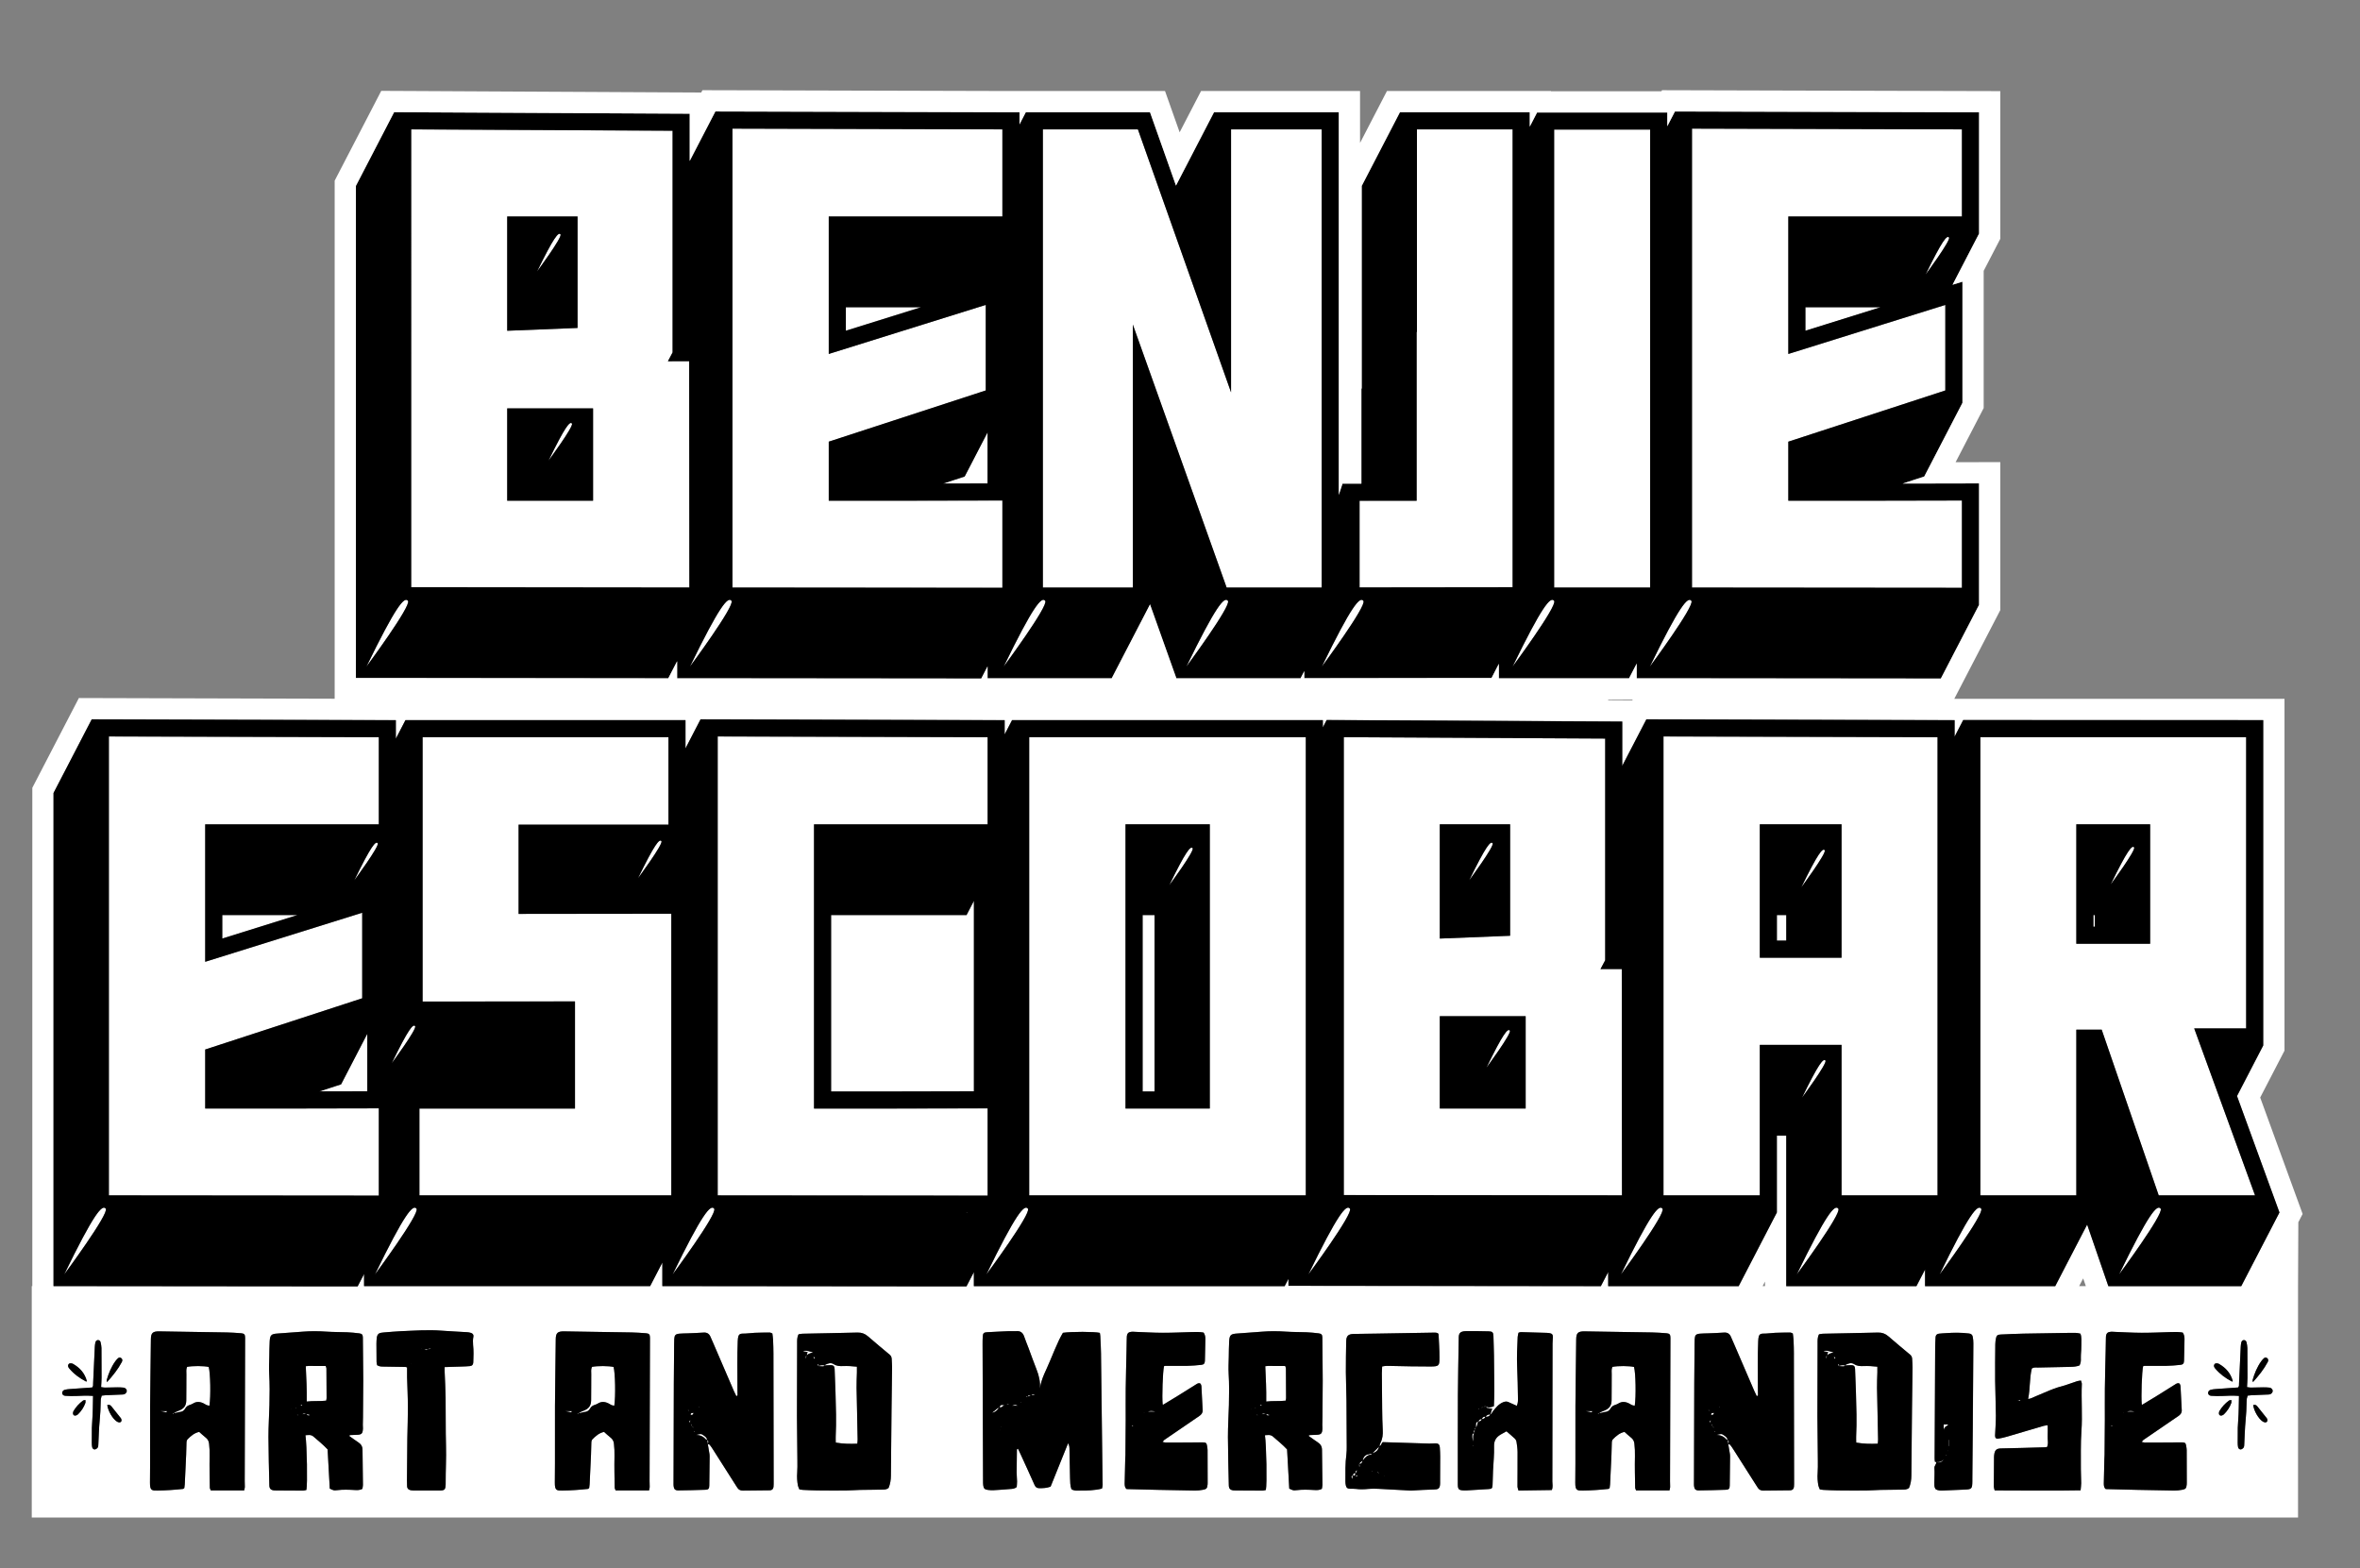 <svg viewBox="0 0 1176.86 781.96" version="1.1" xmlns="http://www.w3.org/2000/svg" id="Layer_1">
  
  <rect x="0" y="0" width="1176.86" height="781.96" fill="#808080" stroke="none"/>
  
  <defs>
    <style>
      .st0 {
        fill: none;
      }

      .st1 {
        fill: #fff;
      }
    </style>
  </defs>
  <polygon points="813.96 349.24 814.17 348.84 812.36 348.84 803.84 348.84 801.96 348.84 801.96 349.18 809.03 349.21 813.96 349.24" class="st0"></polygon>
  <polygon points="880.15 641.33 880.15 639.07 878.98 641.33 880.15 641.33" class="st0"></polygon>
  <polygon points="1039.35 639.04 1038.82 637.49 1036.82 641.33 1040.14 641.33 1039.35 639.04" class="st0"></polygon>
  <path d="M346.1,713.74c.07.12.16.24.24.36.03-.09.06-.17.09-.26h0c-.05-.08-.1-.16-.15-.24-.07.05-.19.13-.19.14Z" class="st1"></path>
  <path d="M739.36,701.66c-.13.02-.26.04-.37.09-.08.04-.09.2-.14.31.09-.02.21-.01.26-.06.09-.1.17-.22.24-.33Z" class="st1"></path>
  <path d="M735.86,711.94c-.5.24-.49.65-.37,1.1.12-.37.25-.73.37-1.1Z" class="st1"></path>
  <path d="M734.38,720.95c-.03.07-.06.15-.08.23.11,0,.22,0,.33.01-.02-.08-.02-.17-.06-.24-.02-.03-.12,0-.19,0Z" class="st1"></path>
  <path d="M737.55,702.58c-.04-.07-.06-.17-.12-.19-.07-.02-.17.02-.25.04.05.09.11.18.16.27.07-.04.14-.08.21-.12Z" class="st1"></path>
  <path d="M350.6,715.61c-.98-.68-1.15-.65-3.42-.05,2.42.06,3.77,1,4.93,2.31.09.1.3.09.47.11-.11-1.23-1.11-1.77-1.98-2.37Z" class="st1"></path>
  <path d="M677.76,731.32c.13-.02.26-.04.39-.06-.13-.48-.26-.96-.39-1.44v1.5Z" class="st1"></path>
  <path d="M678.81,728.84c-.38.29-.7.65-1.04.97.64.27,1.09.06,1.37-.55.1-.23.2-.46.3-.69-.22.08-.46.14-.63.27Z" class="st1"></path>
  <path d="M734.94,713.89c.04.28.08.56.12.84-.25.11-.68.17-.72.33-.32,1.11-.22,2.01.31,3.78,0-1.05-.05-1.92.02-2.78.03-.45.26-.89.4-1.34.13-.5.25-1,.38-1.5-.4.02-.56.25-.5.67Z" class="st1"></path>
  <path d="M682.57,725.18c-1.86.28-2.76,1.39-2.98,3.13,1.02-1.44,2.15-2.72,4.07-2.97.18-.02.32-.29.48-.49-.52.11-1.04.24-1.57.32Z" class="st1"></path>
  <path d="M684.16,733.69c.08-.01.16,0,.22-.04.03-.02.02-.11.03-.16-.07-.02-.14-.05-.22-.07-.01.09-.03.18-.04.28Z" class="st1"></path>
  <path d="M687.63,734.73c-.14-.22-.26-.45-.42-.64-.03-.03-.25.11-.39.18.1.03.2.04.28.1.2.14.39.3.58.44,0-.02.02-.04.02-.07-.03,0-.05,0-.08,0Z" class="st1"></path>
  <path d="M684.38,724.71c1.97-.68,2.74-1.46,3.38-3.39-1.13,1.13-2.25,2.26-3.38,3.39Z" class="st1"></path>
  <polygon points="690.37 736.05 690.38 736.05 690.39 735.88 690.16 735.95 690.37 736.05" class="st1"></polygon>
  <path d="M737.17,708.81c.87.1,1.43-.33,1.77-1.11-.89-.12-1.36.44-1.77,1.11Z" class="st1"></path>
  <path d="M857.65,701.67s-.1-.05-.16-.08c-.03.08-.07.16-.07.24,0,.03.11.05.17.08.03-.08.07-.16.06-.23Z" class="st1"></path>
  <path d="M345.23,711.55c.1.1.19.21.3.31.05.04.12.05.18.07-.03-.14-.04-.36-.11-.39-.11-.03-.23-.01-.36,0Z" class="st1"></path>
  <path d="M804.05,681.62c-.58,1.18-.33,2.51-.35,3.79-.04,4.32,0,8.63-.06,12.95-.04,2.66-1.23,4.16-3.77,5.11-.81.3-1.61.67-2.4,1.02.97.38,1.83-.3,2.75-.36,1.31-.07,2.3-.64,2.93-1.8.51-.94,1.34-1.46,2.33-1.78.47-.16.97-.31,1.38-.58,2.03-1.34,3.99-.99,5.95.13.35.2.68.46,1.05.59.42.15.87.19,1.32.29.73-4.62.49-16.48-.36-19.33-2.28-.57-8.11-.61-10.78-.04Z" class="st1"></path>
  <path d="M851.97,703.21c.03.14.12.27.18.4.04-.07.09-.15.13-.22l-.19-.4c-.04.08-.14.16-.12.22Z" class="st1"></path>
  <path d="M854.1,711.55c.1.1.19.21.3.31.05.04.12.05.18.07-.03-.14-.04-.36-.11-.39-.11-.03-.23-.01-.36,0Z" class="st1"></path>
  <path d="M853.32,708.25c-.94.46-1,.58-.31,1.18-.08-.43-.13-.86.31-1.18Z" class="st1"></path>
  <path d="M853.98,711.34c.03-.6-.29-1.04-.67-1.45.22.49.44.97.67,1.45Z" class="st1"></path>
  <path d="M739.01,707.65c.8-.05,1.43-.34,1.72-1.16-.9-.11-1.5.24-1.72,1.16Z" class="st1"></path>
  <path d="M736.02,710.07c-.03.55-.02,1.1-.03,1.64.16-.17.36-.32.43-.52.24-.76.42-1.54.63-2.31-.63.13-1,.52-1.03,1.18Z" class="st1"></path>
  <path d="M740.85,706.45c1.01.11,1.86-.1,2.3-1.14-.94.03-1.77.28-2.3,1.14Z" class="st1"></path>
  <path d="M677.11,735.66c-.52.09-.97.17-1.41.24.45.06.95.65,1.41-.24Z" class="st1"></path>
  <path d="M793.22,704.19c.47.11.76,0,.83-.53h-3.31c1.16.25,1.83.37,2.48.53Z" class="st1"></path>
  <path d="M344.37,705.45c.04.93.07,1.86.11,2.79,0,0,0,0,0,0-.03-.93-.07-1.87-.1-2.8.75.37,1.25.07,1.5-.9-.61.14-1.42-.1-1.5.91Z" class="st1"></path>
  <path d="M796.94,704.78c-.06.06-.03.21-.05.32.08,0,.23.02.24,0,.05-.17.09-.34.14-.51-.12.06-.24.11-.33.19Z" class="st1"></path>
  <polygon points="499.27 711.52 499.45 711.57 499.4 711.32 499.27 711.52" class="st1"></polygon>
  <path d="M508.91,699.33c0,.07.06.15.08.22.05-.07.13-.13.13-.2,0-.07-.06-.15-.08-.22-.05.07-.12.13-.13.2Z" class="st1"></path>
  <path d="M504.7,700.99h2.79c-.73-.5-1.48-.63-2.79,0Z" class="st1"></path>
  <path d="M498.48,701.67c1.02.54,1.28-.62,2.44-.84-1.51-.46-2.17-.18-2.44.84Z" class="st1"></path>
  <path d="M502.07,700.24l.88.13c.01-.07.02-.14.03-.21-.25-.03-.51-.07-.76-.08-.05,0-.1.1-.15.15Z" class="st1"></path>
  <path d="M514.36,695.66c.57-.04,1.15-.07,1.72-.11-.66-.43-1.26-.48-1.72.11Z" class="st1"></path>
  <path d="M512.02,696.37c-.1.01-.19.2-.28.31.09.01.2.07.27.03.17-.07.32-.16.48-.25-.16-.05-.32-.11-.47-.09Z" class="st1"></path>
  <path d="M514.01,695.76c-.57-.02-1.24-.27-1.4.64.47-.21.93-.43,1.4-.64Z" class="st1"></path>
  <path d="M402.32,675.78c.89-.83,2.06-1.07,3.18-1.43-1.54-.23-3-1.07-4.63-.71-.09.02-.16.14-.29.26.77.09,1.44.17,2.14.26-.15.62-.28,1.13-.4,1.63Z" class="st1"></path>
  <path d="M674.37,737.57c.06-.6.12-1.21.18-1.81-1.1.45-.4,1.17-.18,1.81Z" class="st1"></path>
  <path d="M427.33,684.31c.02-.88,0-1.75,0-2.8-2.37-.29-4.65-.4-6.94-.31-1.61.06-3.15.02-4.62-.95-1.45-.95-3-.35-4.41.42-.02.01.01.13.03.22.99-.06,1.98-.17,2.97-.16,1.25.01,1.8.59,1.85,1.86.16,3.91.33,7.82.44,11.74.2,7.33.47,14.66.1,21.99-.05.99.02,1.98.04,3.04,3.62.64,7.08.69,10.75.55.07-.83.18-1.51.16-2.18-.17-8.53-.39-17.07-.53-25.6-.04-2.61.12-5.21.17-7.82Z" class="st1"></path>
  <path d="M407.73,681.14s0,0,0,0c.57.06,1.14.12,1.71.18.66.06,1.34.14,1.87-.39-1.22-.38-2.4-.02-3.58.21Z" class="st1"></path>
  <path d="M401.88,677.66s0,0,0,0c.09-.54.19-1.08.28-1.62-.71.4-.2,1.08-.29,1.62Z" class="st1"></path>
  <polygon points="498.74 713.26 498.83 713.08 498.69 713.07 498.74 713.26" class="st1"></polygon>
  <path d="M497,702.61c-.39.28-.72.66-1.11.97-.38.31-.78.59-1.17.88,1.74-.21,2.7-1.38,3.58-2.65-.44.26-.89.5-1.3.8Z" class="st1"></path>
  <path d="M853.24,705.45c.04.93.07,1.86.11,2.79,0,0,0,0,0,0-.03-.93-.07-1.87-.1-2.8.75.37,1.25.07,1.5-.9-.61.14-1.42-.1-1.5.91Z" class="st1"></path>
  <path d="M564.48,710.94c.11.11.23.22.34.33h0c.08-.05.24-.13.23-.14-.07-.17-.17-.32-.25-.48-.11.1-.22.19-.32.29Z" class="st1"></path>
  <path d="M628.81,700.56c-.15,0-.31.14-.46.22.14.08.29.23.43.24.15,0,.31-.14.46-.22-.14-.08-.29-.24-.43-.24Z" class="st1"></path>
  <path d="M629.21,705.23c.81-.08,1.4-.14,1.97-.2-.57-.1-1.16-.44-1.97.2Z" class="st1"></path>
  <path d="M633.12,705.63c-.56-.19-1.11-.37-1.7-.55.3.92.94.89,1.7.55Z" class="st1"></path>
  <path d="M352.66,718.08c.1.66.19,1.32.29,1.98.22-.72.59-1.46-.29-1.98Z" class="st1"></path>
  <path d="M675.45,735.92c.19-.4.37-.8.56-1.19-.96-.15-1.01-.11-1.37.94.27.08.54.17.81.25Z" class="st1"></path>
  <path d="M676.87,733.18c-.95.32-1.16.79-.83,1.48.25-.45.5-.9.83-1.48Z" class="st1"></path>
  <path d="M640.89,681.17c-1.69,0-3.29,0-4.89,0-1.58.01-3.17-.18-5.05.1.29,5.95.57,11.73.48,17.62,3.3-.42,6.48-.07,9.69-.44h0c.09-.52.22-.9.22-1.28-.01-4.93-.04-9.85-.08-14.78,0-.36-.21-.72-.36-1.23Z" class="st1"></path>
  <path d="M626.59,705.58c.14.06.28.12.42.18l.22-.11c-.14-.06-.28-.14-.42-.17-.06-.01-.15.06-.22.1Z" class="st1"></path>
  <polygon points="570.59 704.54 570.65 704.34 570.39 704.39 570.59 704.54" class="st1"></polygon>
  <path d="M408.23,680.53s-.04-.25-.07-.25c-.13,0-.36.02-.37.07-.05.25-.04.51-.05.77.17-.2.35-.39.5-.6Z" class="st1"></path>
  <path d="M572.43,703.94h3.69c-1.65-.55-2.67-.44-3.69,0Z" class="st1"></path>
  <polygon points="623.72 702.66 623.92 702.61 623.75 702.52 623.72 702.66" class="st1"></polygon>
  <path d="M626.07,701.9c-.08-.03-.17-.01-.25-.01.05.08.08.18.15.22.05.03.15-.04.23-.06-.05-.05-.08-.12-.14-.14Z" class="st1"></path>
  <path d="M969.27,713.15c.25-1.5,1.11-1.93,2-2.35.1-.05.1-.29.15-.45h-2.15v2.8Z" class="st1"></path>
  <polygon points="1058.66 704.39 1058.86 704.54 1058.92 704.34 1058.66 704.39 1058.66 704.39" class="st1"></polygon>
  <polygon points="210.13 672.37 210.12 672.51 210.31 672.46 210.13 672.37 210.13 672.37" class="st1"></polygon>
  <path d="M1060.7,703.94h3.69c-1.65-.55-2.67-.44-3.69,0Z" class="st1"></path>
  <polygon points="205.02 679.96 205.13 679.82 204.99 679.77 205.02 679.96" class="st1"></polygon>
  <path d="M213.43,673.03c-.39-.07-.78-.14-1.86-.33.79.42.94.56,1.07.54.27-.02.53-.13.77-.2h0s.02.09.03.14c.02-.03.04-.06.07-.1l-.07-.06s0,0,0,0Z" class="st1"></path>
  <path d="M213.51,672.91c.44-.16.89-.32,1.46-.53-.75-.05-1.22.14-1.46.53Z" class="st1"></path>
  <path d="M1052.75,710.94c.11.11.23.22.34.33h0c.08-.05.24-.13.23-.14-.07-.17-.17-.32-.25-.48-.11.1-.22.19-.32.29Z" class="st1"></path>
  <path d="M284.35,704.19c.47.11.76,0,.83-.53h-3.31c1.16.25,1.83.37,2.48.53Z" class="st1"></path>
  <path d="M162.42,681.17c-1.69,0-3.29,0-4.89,0-1.58.01-3.17-.18-5.05.1.29,5.95.57,11.73.48,17.62,3.3-.42,6.48-.07,9.69-.44h0c.09-.52.22-.9.22-1.28-.01-4.93-.04-9.85-.08-14.78,0-.36-.21-.72-.36-1.23Z" class="st1"></path>
  <path d="M854.97,713.74c.07.12.16.24.24.36.03-.09.06-.17.09-.26h0c-.05-.08-.1-.16-.15-.24-.07.05-.19.13-.19.14Z" class="st1"></path>
  <polygon points="145.25 702.66 145.45 702.61 145.28 702.52 145.25 702.66" class="st1"></polygon>
  <path d="M86.18,704.78c-.06.06-.03.21-.05.32.08,0,.23.02.24,0,.05-.17.09-.34.14-.51-.12.06-.24.11-.33.19Z" class="st1"></path>
  <path d="M93.3,681.62c-.58,1.18-.33,2.51-.35,3.79-.04,4.32,0,8.63-.06,12.95-.04,2.66-1.23,4.16-3.77,5.11-.82.3-1.61.67-2.4,1.02.97.38,1.83-.3,2.75-.36,1.31-.07,2.3-.64,2.93-1.8.51-.94,1.34-1.46,2.33-1.78.47-.16.97-.31,1.38-.58,2.03-1.34,3.99-.99,5.95.13.35.2.68.46,1.05.59.42.15.87.19,1.32.29.73-4.62.49-16.48-.36-19.33-2.28-.57-8.11-.61-10.78-.04Z" class="st1"></path>
  <path d="M154.65,705.63c-.56-.19-1.11-.37-1.7-.55.3.92.94.89,1.7.55Z" class="st1"></path>
  <path d="M82.46,704.19c.47.11.76,0,.83-.53h-3.31c1.16.25,1.83.37,2.48.53Z" class="st1"></path>
  <path d="M147.6,701.9c-.08-.03-.17-.01-.25-.01.05.08.08.18.15.22.05.03.15-.04.23-.06-.05-.05-.08-.12-.14-.14Z" class="st1"></path>
  <path d="M150.74,705.23c.81-.08,1.4-.14,1.97-.2-.57-.1-1.16-.44-1.97.2Z" class="st1"></path>
  <path d="M150.34,700.56c-.15,0-.31.14-.46.22.14.08.29.23.43.24.15,0,.31-.14.46-.22-.14-.08-.29-.24-.43-.24Z" class="st1"></path>
  <path d="M148.12,705.58c.14.06.28.12.42.18l.22-.11c-.14-.06-.28-.14-.42-.17-.06-.01-.15.06-.22.1Z" class="st1"></path>
  <path d="M288.07,704.78c-.06.06-.03.21-.05.32.08,0,.23.02.24,0,.05-.17.09-.34.14-.51-.12.06-.24.11-.33.19Z" class="st1"></path>
  <path d="M911.19,675.78c.89-.83,2.06-1.07,3.18-1.43-1.54-.23-3-1.07-4.63-.71-.09.02-.16.14-.29.26.77.09,1.44.17,2.14.26-.15.62-.28,1.13-.4,1.63Z" class="st1"></path>
  <path d="M914.43,676.48c-.02-.69-.04-1.39-.05-2.08.02.69.03,1.38.05,2.08.19.4.39.8.58,1.19.56-.75-.13-.91-.58-1.19Z" class="st1"></path>
  <path d="M910.74,677.66s0,0,0,0c.09-.54.19-1.08.28-1.62-.71.4-.2,1.08-.29,1.62Z" class="st1"></path>
  <path d="M916.6,681.14s0,0,0,0c.57.06,1.14.12,1.71.18.66.06,1.34.14,1.87-.39-1.22-.38-2.4-.02-3.58.21Z" class="st1"></path>
  <path d="M861.53,718.08c.1.66.2,1.32.29,1.98.22-.72.59-1.46-.29-1.98Z" class="st1"></path>
  <path d="M936.19,684.31c.02-.88,0-1.75,0-2.8-2.37-.29-4.65-.4-6.94-.31-1.61.06-3.15.02-4.62-.95-1.45-.95-3-.35-4.41.42-.02.01.01.13.03.22.99-.06,1.98-.17,2.97-.16,1.25.01,1.8.59,1.85,1.86.16,3.91.33,7.82.44,11.74.2,7.33.47,14.66.1,21.99-.05.99.03,1.98.04,3.04,3.62.64,7.08.69,10.75.55.07-.83.18-1.51.16-2.18-.17-8.53-.39-17.07-.53-25.6-.04-2.61.12-5.21.17-7.82Z" class="st1"></path>
  <path d="M917.1,680.53s-.04-.25-.07-.25c-.13,0-.36.02-.37.07-.05.25-.04.51-.05.77.17-.2.35-.39.5-.6Z" class="st1"></path>
  <path d="M859.47,715.61c-.98-.68-1.15-.65-3.42-.05,2.41.06,3.77,1,4.93,2.31.09.1.3.09.47.11-.11-1.23-1.11-1.77-1.98-2.37Z" class="st1"></path>
  <path d="M345.11,711.34c.03-.6-.29-1.04-.67-1.45.22.49.44.97.67,1.45Z" class="st1"></path>
  <path d="M971.72,721.14c.05,0,.1,0,.15,0v-3.16c-.05,0-.1,0-.15,0v3.16Z" class="st1"></path>
  <path d="M343.1,703.21c.03.14.12.27.18.4.04-.07.09-.15.13-.22l-.19-.4c-.04.08-.14.16-.12.22Z" class="st1"></path>
  <path d="M344.46,708.25c-.94.46-1,.58-.31,1.18-.08-.43-.13-.86.31-1.18Z" class="st1"></path>
  <path d="M348.78,701.67s-.1-.05-.16-.08c-.03.08-.07.16-.07.24,0,.03.11.05.17.08.03-.08.07-.16.06-.23Z" class="st1"></path>
  <path d="M295.18,681.62c-.58,1.18-.33,2.51-.35,3.79-.04,4.32,0,8.63-.06,12.95-.04,2.66-1.23,4.16-3.77,5.11-.82.3-1.61.67-2.4,1.02.97.38,1.83-.3,2.75-.36,1.31-.07,2.3-.64,2.93-1.8.51-.94,1.34-1.46,2.33-1.78.47-.16.97-.31,1.38-.58,2.03-1.34,3.99-.99,5.95.13.35.2.68.46,1.05.59.42.15.87.19,1.32.29.73-4.62.49-16.48-.36-19.33-2.28-.57-8.11-.61-10.78-.04Z" class="st1"></path>
  <path d="M1007.42,698.53c0-.12.02-.25.03-.38-.25.02-.5.03-1.4.09.89.19,1.13.24,1.38.29Z" class="st1"></path>
  <path d="M970.47,725.74s.1.1.16.16c.04-.08.08-.17.12-.25-.03-.09-.06-.17-.08-.26-.07.11-.15.23-.2.35Z" class="st1"></path>
  <path d="M965.66,729.06c1.53.52,2.72.1,3.54-1.29-.98,1.05-2.17,1.48-3.54,1.29Z" class="st1"></path>
  <path d="M405.56,676.48c-.02-.69-.04-1.39-.05-2.08.02.69.03,1.39.05,2.08.19.4.39.8.58,1.19.56-.75-.13-.91-.58-1.19Z" class="st1"></path>
  <polygon points="971.2 723.63 971.29 723.39 971.11 723.4 971.2 723.63" class="st1"></polygon>
  <path d="M960.25,136.89s12.66-17.09,11.66-18.45c-.99-1.36-3.44,1.54-11.66,18.45Z" class="st1"></path>
  <polygon points="937.75 153.22 900.3 153.22 900.3 164.92 937.75 153.22" class="st1"></polygon>
  <polygon points="978.36 249.59 930.33 249.69 891.78 249.69 891.78 249.59 891.78 220.25 970.07 194.71 970.07 152.05 891.78 176.51 891.78 107.97 978.36 107.97 978.36 64.51 843.74 64.15 843.74 292.99 978.36 293.11 978.36 249.59" class="st1"></polygon>
  <path d="M843.45,299.64c-1.77-2.41-6.1,2.73-20.71,32.76,0,0,22.48-30.35,20.71-32.76Z" class="st1"></path>
  <path d="M203.45,299.64c-1.77-2.41-6.1,2.73-20.71,32.76,0,0,22.48-30.35,20.71-32.76Z" class="st1"></path>
  <path d="M591.62,332.39s22.48-30.35,20.71-32.76c-1.77-2.41-6.1,2.73-20.71,32.76Z" class="st1"></path>
  <path d="M754.29,332.39s22.48-30.35,20.71-32.76c-1.77-2.41-6.1,2.73-20.71,32.76Z" class="st1"></path>
  <path d="M500.51,332.39s22.48-30.35,20.71-32.76c-1.77-2.41-6.1,2.73-20.71,32.76Z" class="st1"></path>
  <path d="M344.07,332.39s22.48-30.35,20.71-32.76c-1.77-2.41-6.1,2.73-20.71,32.76Z" class="st1"></path>
  <path d="M267.85,135.33s12.66-17.09,11.66-18.45c-.99-1.36-3.44,1.54-11.66,18.45Z" class="st1"></path>
  <path d="M343.78,292.99l-.1-112.85h-8.27l-2.34.03,2.34-4.41v-110.55l-130.35-.68v228.32l138.73.15ZM295.74,249.69h-42.82v-46.04h42.82v46.04ZM252.93,164.93v-56.97h35.08v55.57l-35.08,1.4Z" class="st1"></path>
  <polygon points="520.04 292.99 564.91 292.99 564.91 161.84 611.68 292.99 659.08 292.99 659.08 64.51 613.89 64.51 613.89 195.66 567.44 64.51 520.04 64.51 520.04 292.99" class="st1"></polygon>
  <path d="M679.89,299.64c-1.77-2.41-6.1,2.73-20.71,32.76,0,0,22.48-30.35,20.71-32.76Z" class="st1"></path>
  <polygon points="754.3 64.51 706.59 64.51 706.59 165.54 706.43 165.54 706.43 249.69 702.09 249.69 677.98 249.7 677.98 292.93 754.3 292.84 754.3 64.51" class="st1"></polygon>
  <polygon points="365.24 292.99 499.86 293.11 499.86 249.59 451.82 249.69 413.27 249.69 413.27 249.59 413.27 220.25 491.57 194.71 491.57 152.05 413.27 176.51 413.27 107.97 499.86 107.97 499.86 64.51 365.24 64.15 365.24 292.99" class="st1"></polygon>
  <path d="M285.21,211.21c-.99-1.36-3.44,1.54-11.66,18.45,0,0,12.66-17.09,11.66-18.45Z" class="st1"></path>
  <polygon points="475.16 239.54 470.29 241.13 492.47 241.09 492.47 215.58 481.04 237.63 475.16 239.54" class="st1"></polygon>
  <polygon points="459.25 153.22 421.79 153.22 421.79 164.92 459.25 153.22" class="st1"></polygon>
  <rect height="228.36" width="47.88" y="64.62" x="775.01" class="st1"></rect>
  <path d="M324.72,338.24h8.54s4.42-8.51,4.42-8.51v8.5h8.51s134.62.13,134.62.13h8.53s3.14-6.05,3.14-6.05v5.92h61.91l19.05-36.73v-.26l11.17,31.33,2.02,5.66h61.93l1.86-3.58v3.53h8.53s76.33-.1,76.33-.1h8.51s3.66-7.07,3.66-7.07v7.22h64.92l3.82-7.36v7.36h8.51s134.62.13,134.62.13h8.53s19.05-36.73,19.05-36.73v-60.58l-8.54.02-29.55.06,4.88-1.59,5.88-1.92,19.05-36.73v-60.43l-4.94,1.54,13.23-25.52v-60.47l-8.5-.02-134.62-.37-8.54-.02-3.82,7.36v-6.86h-64.92l-3.66,7.06v-7.17h-64.75l-19.05,36.73v101.03h-.16v47.43h-.89s-8.52,0-8.52,0l-1.86,5.62V55.99h-62.23l-18.96,36.56-10.94-30.89-2.01-5.68h-61.94l-3.14,6.05v-6.03l-8.5-.02-134.62-.37-8.54-.02-12.8,24.68v-23.56l-8.48-.04-130.35-.68-8.57-.04-19.05,36.73v245.4h8.51s138.73.16,138.73.16ZM344.07,332.39c14.61-30.03,18.95-35.16,20.71-32.76,1.77,2.41-20.71,32.76-20.71,32.76ZM500.51,332.39c14.61-30.03,18.95-35.16,20.71-32.76,1.77,2.41-20.71,32.76-20.71,32.76ZM591.62,332.39c14.61-30.03,18.95-35.16,20.71-32.76,1.77,2.41-20.71,32.76-20.71,32.76ZM754.29,332.39c14.61-30.03,18.95-35.16,20.71-32.76,1.77,2.41-20.71,32.76-20.71,32.76ZM843.74,64.15l134.62.37v43.45h-86.58v68.54l78.29-24.46v42.66l-78.29,25.54v29.44h38.55l48.03-.1v43.52l-134.62-.12V64.15ZM960.25,136.89c8.23-16.91,10.67-19.8,11.66-18.45.99,1.36-11.66,18.45-11.66,18.45ZM937.75,153.22l-37.45,11.7v-11.7h37.45ZM843.45,299.64c1.77,2.41-20.71,32.76-20.71,32.76,14.61-30.03,18.95-35.16,20.71-32.76ZM822.88,64.62v228.36h-47.88V64.62h47.88ZM677.98,249.7h24.11s4.34,0,4.34,0v-84.15h.16v-101.03h47.71v228.32l-76.33.09v-43.23ZM679.89,299.64c1.77,2.41-20.71,32.76-20.71,32.76,14.61-30.03,18.95-35.16,20.71-32.76ZM567.44,64.51l46.45,131.14V64.51h45.19v228.47h-47.4l-46.77-131.14v131.14h-44.87V64.51h47.4ZM499.86,64.51v43.45h-86.58v68.54l78.29-24.46v42.66l-78.29,25.54v29.44h38.55l48.03-.1v43.52l-134.62-.12V64.15l134.62.37ZM459.25,153.22l-37.45,11.7v-11.7h37.45ZM492.47,215.58v25.5l-22.18.05,4.88-1.59,5.88-1.92,11.43-22.04ZM205.05,64.51l130.35.68v110.55l-2.34,4.41,2.34-.03h8.27l.1,112.85-138.73-.15V64.51ZM203.45,299.64c1.77,2.41-20.71,32.76-20.71,32.76,14.61-30.03,18.95-35.16,20.71-32.76Z"></path>
  <path d="M252.93,249.69h42.82v-46.04h-42.82s0,46.04,0,46.04ZM285.21,211.21c.99,1.36-11.66,18.45-11.66,18.45,8.23-16.91,10.67-19.8,11.66-18.45Z"></path>
  <path d="M252.93,107.97v56.97l35.08-1.4v-55.57h-35.08ZM267.85,135.33c8.23-16.91,10.67-19.8,11.66-18.45.99,1.36-11.66,18.45-11.66,18.45Z"></path>
  <rect height="12.74" width="4.68" y="456.32" x="886.08" class="st1"></rect>
  <path d="M909.94,424c-.99-1.36-3.44,1.54-11.66,18.45,0,0,12.66-17.09,11.66-18.45Z" class="st1"></path>
  <polygon points="188.91 552.69 140.87 552.79 102.32 552.79 102.32 552.69 102.32 523.35 180.62 497.81 180.62 455.15 102.32 479.61 102.32 411.06 188.91 411.06 188.91 367.61 54.29 367.24 54.29 596.09 188.91 596.21 188.91 552.69" class="st1"></polygon>
  <path d="M898.64,547.33s12.66-17.09,11.66-18.45c-.99-1.36-3.44,1.54-11.66,18.45Z" class="st1"></path>
  <path d="M966.2,367.61l-136.67-.37v228.84h48.03v-75.05h40.76v75.05h47.87v-228.47ZM918.32,477.58h-40.76v-66.52h40.76v66.52Z" class="st1"></path>
  <path d="M176.7,438.95s12.66-17.09,11.66-18.45-3.44,1.54-11.66,18.45Z" class="st1"></path>
  <path d="M916.72,602.74c-1.77-2.41-6.1,2.73-20.71,32.76,0,0,22.48-30.35,20.71-32.76Z" class="st1"></path>
  <path d="M808.73,483.23h-8.27l-2.34.03,2.34-4.41v-110.55l-130.35-.68v228.32l138.73.15-.1-112.85ZM717.98,411.06h35.07v55.57l-35.07,1.4v-56.97ZM760.8,552.79h-42.82v-46.04h42.82v46.04Z" class="st1"></path>
  <path d="M829.03,602.74c-1.77-2.41-6.1,2.73-20.71,32.76,0,0,22.48-30.35,20.71-32.76Z" class="st1"></path>
  <path d="M987.96,602.74c-1.77-2.41-6.1,2.73-20.71,32.76,0,0,22.48-30.35,20.71-32.76Z" class="st1"></path>
  <path d="M1056.74,635.49s22.48-30.35,20.71-32.76c-1.77-2.41-6.1,2.73-20.71,32.76Z" class="st1"></path>
  <rect height="5.79" width=".72" y="456.32" x="1043.92" class="st1"></rect>
  <path d="M1124.52,596.09l-30.34-83.27h25.91v-145.21l-132.56-.03v228.51h47.87v-82.64h12.64l28.44,82.64h48.03ZM1072.21,470.63h-36.81v-59.57h36.81v59.57Z" class="st1"></path>
  <path d="M1064.22,422.57c-.99-1.36-3.44,1.54-11.66,18.45,0,0,12.66-17.09,11.66-18.45Z" class="st1"></path>
  <path d="M1146.65,600.98l-4.17-11.44-15.39-42.24,10.93-21.08,1.19-2.3v-175.43h-10.6s-8.52,0-8.52,0l-132.56-.03h-8.52s-4.46,0-4.46,0l2.7-5.2,19.05-36.73,1.19-2.3v-73.79l-10.63.02-8.54.02h-3.12s12.81-24.7,12.81-24.7l1.19-2.3v-68.42l7.1-13.69,1.19-2.3V45.44l-10.57-.03-8.5-.02-134.62-.37-8.54-.02-6.47-.02-.27.52h-55.09v-.11h-81.8l-2.97,5.72-10.45,20.16v-25.89h-79.28l-2.97,5.72-7.71,14.87-2.78-7.85-2.01-5.68-2.5-7.06h-75.89s-5.15,0-5.15,0l-134.62-.37-8.54-.02-6.47-.02-.6,1.16-5.7-.03-8.48-.04-130.35-.68-8.57-.04-6.48-.03-2.98,5.76-19.05,36.73-1.19,2.3v258.33l-112.54-.31-8.54-.02-6.47-.02-2.98,5.74-19.05,36.73-1.19,2.3v248.48h-.28v115.41h1130.13v-115.41l.14-31.85,2.14-4.13-1.59-4.38ZM801.96,348.84h12.21l-.21.4-4.93-.03-7.08-.04v-.33ZM177.48,329.57V92.68l19.05-36.73,8.57.04,130.35.68,8.48.04v23.56l12.8-24.68,8.54.02,134.62.37,8.5.02v6.03l3.14-6.05h61.94l2.01,5.68,10.94,30.89,18.96-36.56h62.23v190.81l1.86-5.62h8.52s.89,0,.89,0v-47.43h.16v-101.03l19.05-36.73h64.75v7.17l3.66-7.06h64.92v6.86l3.82-7.36,8.54.02,134.62.37,8.5.02v60.47l-13.23,25.52,4.94-1.54v60.43l-19.05,36.73-5.88,1.92-4.88,1.59,29.55-.06,8.54-.02v60.58l-19.05,36.73h-8.53s-134.62-.13-134.62-.13h-8.51v-7.36l-3.82,7.36h-64.92v-7.22l-3.66,7.06h-8.51s-76.33.1-76.33.1h-8.53s0-3.52,0-3.52l-1.86,3.58h-61.93l-2.02-5.66-11.17-31.33v.26l-19.05,36.73h-61.91v-5.92l-3.14,6.05h-8.53s-134.62-.13-134.62-.13h-8.51v-8.51l-4.42,8.51h-8.54s-138.73-.16-138.73-.16h-8.51v-8.52ZM60.94,678.71c-.05.18-.13.36-.22.53-1.89,3.58-4.41,6.69-7.35,9.98-.12-.63-.22-.84-.18-1,.95-3.35,2.25-6.55,4.29-9.39.39-.54.85-1.04,1.33-1.5.46-.43,1.04-.52,1.58-.13.51.36.72.88.55,1.51ZM43.32,688.73c-.25.13-.35.22-.39.2-3.16-1.63-6-3.71-8.33-6.45h0c-.12-.14-.25-.29-.35-.45-.31-.52-.47-1.05-.15-1.63.35-.62.93-.61,1.5-.55.28.03.57.11.81.25,3.44,1.97,5.89,4.71,6.9,8.63ZM42.59,699.6c-.77,2.19-2.07,4.06-3.7,5.69-.31.31-.79.51-1.22.62-.67.18-1.35-.44-1.28-1.14.03-.37.07-.79.25-1.1,1.24-2.06,2.83-3.82,4.75-5.24.28-.2.7-.19,1.22-.31,0,.58.12,1.08-.02,1.48ZM59.41,709.29c-.36-.07-.75-.18-1.06-.38-2.15-1.35-4.48-5.3-4.85-8.28.96-.29,1.55.05,1.99.57,1.64,2,3.24,4.03,4.84,6.06.17.21.21.53.28.81.16.68-.49,1.36-1.19,1.21ZM61.72,695.32c-.47.09-.95.08-1.43.1-2.58.11-5.16.21-7.74.33-.56.03-1.13.12-1.82.2-.16.56-.33,1.09-.44,1.62-.07.37-.06.77-.06,1.15-.06,3.28-.19,6.54-.53,9.81-.39,3.83-.44,7.7-.65,11.55-.03.57-.02,1.21-.28,1.68-.25.44-.78.82-1.27.99-.58.2-1.38-.35-1.53-1.02-.16-.74-.19-1.52-.2-2.28-.03-1.25.05-2.5.02-3.75-.06-2.51.03-5,.23-7.5.31-3.93.26-7.88.38-12.11-3.19-.25-5.94-.08-8.71.04-1.72.08-3.44,0-5.16-.1-.93-.05-1.53-.7-1.53-1.41s.52-1.41,1.39-1.62c.83-.2,1.69-.29,2.54-.35,3.7-.28,7.41-.53,11.03-.78.61-.64.44-1.34.47-1.99.28-6.07.55-12.13.84-18.2.04-.77.13-1.54.3-2.29.17-.78.8-1.23,1.43-1.15.66.08,1.04.52,1.17,1.11.2.94.42,1.9.43,2.85.06,4.92.06,9.83.05,14.75,0,1.53-.14,3.05-.23,4.72.74.1,1.28.25,1.83.25,2.1-.02,4.21-.11,6.31-.12,1.05,0,2.11.04,3.15.15h0c.79.09,1.45.82,1.53,1.51.08.76-.64,1.68-1.51,1.85ZM122.09,741.56c-.01.47-.18.95-.32,1.66h-16.66c-.17-.47-.46-.92-.47-1.38-.08-5.22-.23-10.44-.1-15.66.06-2.12-.04-4.2-.28-6.29-.14-1.28-.68-2.25-1.71-3.04-1.11-.85-2.11-1.83-3.22-2.81-2.41.52-4.14,2.01-5.76,3.65-.59.6-.58,1.45-.59,2.27-.02,1.81-.08,3.62-.15,5.42-.22,4.91-.44,9.83-.69,14.75-.03.68-.16,1.36-.23,1.91-.32.22-.47.42-.64.44-4.19.46-8.39.75-12.61.8-2.84.03-3.91.12-3.87-3.95.15-12.76,0-25.52.07-38.28.06-11.05.3-22.1.38-33.15.03-3.25.96-4.03,4.2-3.99,11.26.14,22.51.33,33.77.54,2.31.04,4.62.21,6.92.39,1.7.13,2.11.63,2.11,2.28-.07,23.81-.14,47.62-.2,71.44,0,1,.08,2.01.06,3.01ZM181,706.62c-.01,1.31-.07,2.61-.08,3.92,0,.6.08,1.21.06,1.81-.11,2.58-.65,3.07-3.3,3.14-1,.03-2,.07-3.01.12-.08,0-.17.08-.67.33,1.75,1.24,3.18,2.32,4.68,3.3,1.39.9,2.08,2.06,2.09,3.74.04,5.83.16,11.66.21,17.49,0,.68-.19,1.36-.28,1.96-1.25.66-2.44.65-3.66.58-3.01-.17-6.02-.3-9.03.08-1.64.2-1.66.1-3.57-.79-.35-6.42-.71-12.92-1.08-19.54-2.15-2.32-4.65-4.33-7.07-6.43-1.23-1.07-2.59-.74-3.98-.64.74,5.25,1.08,24.25.47,27.28-.5.1-1.05.32-1.62.32-4.33,0-8.65-.04-12.98-.07-.5,0-1.01.02-1.51-.03-1.65-.16-2.33-.85-2.37-2.51-.17-8.04-.42-16.07-.44-24.11-.01-5.32.35-10.65.49-15.97.14-5.23.18-10.45-.13-15.68-.16-2.8.02-5.62.06-8.44.04-2.51.06-5.03.19-7.54.18-3.26.79-3.77,4-3.98,4.21-.27,8.42-.61,12.63-.93,3.91-.3,7.83-.27,11.74,0,3.41.24,6.84.17,10.25.31,2.01.09,4.01.28,6,.53,1.37.18,1.82.67,1.84,1.95.08,5.43.1,10.85.15,16.28.01,1.81.05,3.61.04,5.42-.03,6.03-.08,12.05-.13,18.08ZM236.12,674.93c-.07,1.5-.02,3.02-.12,4.52-.08,1.14-.56,1.67-1.67,1.79-1.39.15-2.8.18-4.21.23-2.69.1-5.39.17-8.4.27,0,.96-.02,1.55,0,2.14.16,4.32.42,8.63.48,12.95.11,8.04-.03,16.09.2,24.13.18,6.24-.2,12.46-.17,18.69,0,.2,0,.4,0,.6-.13,2.62-.48,3-3,3.04-2.21.03-4.42,0-6.63,0-1.81,0-3.62,0-5.43-.01-.8-.01-1.62.01-2.4-.14-1.24-.26-1.79-1.02-1.78-2.09.02-.9-.07-1.81-.06-2.71.06-7.04.1-14.07.19-21.11.07-5.23.31-10.45.29-15.67-.02-4.92-.29-9.84-.42-14.77-.04-1.59,0-3.18,0-4.85-.21-.08-.48-.26-.75-.26-3.62-.08-7.24-.15-10.85-.18-1.11-.01-2.21,0-3.33-.69-.09-.49-.28-1.07-.29-1.65-.05-3.01-.07-6.03-.06-9.04,0-1.1.06-2.22.22-3.31.17-1.2.88-2.01,2.14-2.19.5-.07,1-.13,1.5-.17,2.8-.21,5.61-.49,8.42-.61,6.73-.28,13.45-.77,20.19-.26,4.21.32,8.43.49,12.65.75.69.04,1.4.15,2.05.37.87.29,1.37.99,1.19,1.86-.61,2.81.17,5.6.04,8.4ZM323.98,741.56c-.01.47-.18.95-.32,1.66h-16.66c-.17-.47-.46-.92-.47-1.38-.08-5.22-.23-10.44-.1-15.66.06-2.12-.04-4.2-.28-6.29-.14-1.28-.68-2.25-1.71-3.04-1.11-.85-2.11-1.83-3.22-2.81-2.41.52-4.14,2.01-5.76,3.65-.59.6-.58,1.45-.59,2.27-.02,1.81-.08,3.62-.15,5.42-.22,4.91-.44,9.83-.69,14.75-.03.68-.16,1.36-.23,1.91-.32.22-.47.42-.64.44-4.19.46-8.39.75-12.61.8-2.84.03-3.91.12-3.87-3.95.15-12.76,0-25.52.07-38.28.06-11.05.3-22.1.38-33.15.03-3.25.96-4.03,4.2-3.99,11.26.14,22.51.33,33.77.54,2.31.04,4.62.21,6.92.39,1.7.13,2.11.63,2.11,2.28-.07,23.81-.14,47.62-.2,71.44,0,1,.08,2.01.06,3.01ZM385.73,741.43c-.1,1.04-.74,1.7-1.76,1.71-4.52.08-9.05.1-13.57.14-1.2.01-2.14-.45-2.76-1.51-.41-.69-.87-1.35-1.3-2.03-3.56-5.59-7.11-11.19-10.68-16.78-.54-.85-1.08-1.69-1.71-2.47-.19-.23-.64-.25-.98-.37.28,1.66.59,3.32.84,4.99.09.59.07,1.2.06,1.8-.05,4.62-.09,9.24-.16,13.86-.02,1.53-.42,2.05-1.93,2.11-4.52.16-9.04.27-13.57.31-1.54.01-2.15-.66-2.3-2.2-.06-.6-.04-1.2-.03-1.81.04-16.38.08-32.76.14-49.15.03-6.63.1-13.27.16-19.9,0-.8,0-1.61.06-2.41.12-1.92.6-2.48,2.53-2.68,1.4-.14,2.81-.11,4.22-.17,2.61-.11,5.22-.19,7.83-.38,1.77-.13,2.87.6,3.52,2.2.42,1.02.89,2.02,1.33,3.03,3.46,8.02,6.91,16.05,10.37,24.07.35.81.77,1.6,1.17,2.42.86-.37.56-1.05.56-1.55,0-4.92-.08-9.84-.06-14.76,0-3.72.04-7.44.19-11.15.17-3.98,1-3.73,3.94-3.78,1.5-.02,3-.3,4.5-.36,2.5-.1,5.02-.12,7.52-.14.37,0,.74.25,1.3.47.12,1.05.32,2.13.36,3.22.1,2.41.18,4.82.18,7.23.05,21.11.08,42.21.11,63.32,0,.9.03,1.81-.07,2.71ZM444.56,703.84c-.12,10.66-.23,21.32-.3,31.97-.02,2.15-.32,4.2-1.18,6.23-1.16.87-2.29.78-3.39.8-3.62.05-7.24.06-10.86.14-2.41.05-4.82.27-7.22.29-4.62.04-9.25.02-13.87-.03-2.41-.03-4.82-.15-7.23-.26-.59-.03-1.18-.16-1.89-.26-.26-.66-.61-1.28-.74-1.94-.38-2.08-.52-4.17-.35-6.3.15-2,.1-4.01.1-6.02,0-2.71-.05-5.42-.08-8.13-.05-4.72-.14-9.45-.14-14.17,0-12.06.04-24.13.09-36.2,0-1.49-.11-3.03.71-4.58.59-.09,1.27-.28,1.94-.29,9.15-.2,18.3-.34,27.45-.58,2.03-.05,3.68.55,5.21,1.88,3.49,3.04,7.05,5.99,10.6,8.95.74.61,1.2,1.3,1.23,2.29.04,1.41.2,2.81.19,4.22-.07,7.34-.2,14.68-.28,22.02ZM880.15,641.33h-1.17l1.17-2.26v2.26ZM549.5,742.3c-3.63.91-7.33.99-11.02.97-1.38,0-2.83.25-4.19-.71-.63-1.74-.63-3.66-.68-5.55-.12-4.62-.18-9.24-.28-13.86-.02-.98.1-1.99-.68-3.52-3.07,7.62-5.91,14.67-8.73,21.68-1.97.75-3.86.81-5.77.77-1.14-.02-1.78-.54-2.25-1.61-2.28-5.14-4.64-10.24-6.97-15.36-.41-.9-.85-1.78-1.28-2.69-.28.18-.54.26-.54.35-.06,3.81-.13,7.63-.13,11.44,0,1.5.18,3.01.21,4.51.01.98-.11,1.97-.17,2.76-1.11,1.01-2.27.93-3.34,1.03-2.7.24-5.41.43-8.12.58-1,.05-2.01,0-3-.14-1.55-.21-2.06-.76-2.25-2.34-.08-.69-.07-1.4-.08-2.11-.08-22.71-.16-45.42-.24-68.12,0-1.3,0-2.61.09-3.92.11-1.67.48-2.05,2.24-2.16,3.61-.22,7.23-.38,10.84-.52,1.2-.05,2.42.11,3.62,0,2.18-.19,3.35.84,4,2.82.63,1.9,1.43,3.75,2.14,5.63,1.34,3.57,2.59,7.18,4.01,10.72,1.21,3.03,1.89,6.11,1.66,9.41.67-5.07,3.3-9.38,5.14-13.99,1.37-3.45,2.9-6.84,4.42-10.23.57-1.26,1.32-2.45,1.91-3.54,4.29-.63,15.62-.62,18.4.03.08.5.21,1.07.24,1.65.14,3.01.33,6.02.36,9.03.28,21.1.53,42.2.77,63.3.02,1.18.19,2.4-.31,3.67ZM602.19,740.28c-.18,1.86-.51,2.31-2.28,2.63-1.28.23-2.59.39-3.89.38-6.13-.07-12.26-.21-18.38-.34-5.22-.12-10.44-.26-15.82-.39-.87-.65-1-1.74-.98-2.86.08-4.01.18-8.03.28-12.05.02-.7.1-1.4.1-2.1.06-5.83.12-11.65.14-17.47.03-5.22-.06-10.45.01-15.67.08-6.33.27-12.65.4-18.98.04-1.71.06-3.41.09-5.12.01-.6-.01-1.21.05-1.81.16-1.63.83-2.28,2.51-2.4.6-.04,1.2.04,1.8.06,4.52.17,9.04.45,13.56.46,4.92.01,9.85-.23,14.77-.37,1.9-.06,3.8-.08,5.65.26.74,1.05.89,2.16.88,3.25-.03,3.61-.11,7.23-.23,10.84-.04,1.3-.53,1.87-1.8,2.01-2.29.24-4.6.44-6.91.49-3.61.07-7.23,0-10.85,0-.28,0-.57.12-.83.17-.63,2.57-1.08,15.49-.67,19.12.09.03.22.11.28.08,2.41-1.45,4.81-2.89,7.2-4.37,2.99-1.85,5.95-3.74,8.94-5.59.67-.41,1.33-.97,2.24-.66.78.66.67,1.63.72,2.5.22,3.61.36,7.22.55,10.83.08,1.38-.61,2.21-1.69,2.95-5.82,3.94-11.61,7.92-17.41,11.9-.23.16-.38.43-.89,1.01h0c.82.17,1.18.31,1.55.32,1.81.01,3.61,0,5.42-.01,4.32-.03,8.64-.09,12.96-.08,1.79,0,2.05.31,2.32,2.06.09.6.19,1.2.2,1.79.03,5.42.03,10.85.04,16.27,0,.3,0,.6-.03.9ZM659.47,706.62c-.01,1.31-.07,2.61-.08,3.92,0,.6.08,1.21.06,1.81-.11,2.58-.65,3.07-3.3,3.14-1,.03-2,.07-3.01.12-.08,0-.17.08-.67.33,1.75,1.24,3.18,2.32,4.68,3.3,1.39.9,2.08,2.06,2.09,3.74.04,5.83.16,11.66.21,17.49,0,.68-.19,1.36-.28,1.96-1.25.66-2.44.65-3.66.58-3.01-.17-6.02-.3-9.03.08-1.64.2-1.66.1-3.57-.79-.35-6.42-.71-12.92-1.08-19.54-2.15-2.32-4.65-4.33-7.07-6.43-1.23-1.07-2.59-.74-3.98-.64.74,5.25,1.08,24.25.47,27.28-.5.1-1.05.32-1.62.32-4.33,0-8.65-.04-12.98-.07-.5,0-1.01.02-1.51-.03-1.65-.16-2.33-.85-2.37-2.51-.17-8.04-.42-16.07-.44-24.11-.01-5.32.35-10.65.49-15.97.14-5.23.18-10.45-.13-15.68-.16-2.8.02-5.62.06-8.44.04-2.51.06-5.03.19-7.54.18-3.26.79-3.77,4-3.98,4.21-.27,8.42-.61,12.63-.93,3.91-.3,7.83-.27,11.74,0,3.41.24,6.84.17,10.25.31,2.01.09,4.01.28,6,.53,1.37.18,1.82.67,1.84,1.95.08,5.43.1,10.85.15,16.28.01,1.81.05,3.61.04,5.42-.03,6.03-.08,12.05-.13,18.08ZM718.14,739.54c0,2.97-1.1,3.18-3.21,3.22-3.62.07-7.23.33-10.85.51-.3.01-.6.03-.9.01-5.22-.28-10.43-.6-15.65-.85-1.7-.08-3.42-.13-5.11.04-2.12.21-4.2.29-6.31,0-.99-.14-2-.05-3.01-.09-1.14-.05-1.67-.42-1.94-1.51-.17-.67-.25-1.39-.25-2.08-.02-4.52-.1-9.04.49-13.55.17-1.29.18-2.61.17-3.91-.02-7.64-.04-15.27-.12-22.91-.05-4.72-.29-9.44-.31-14.16-.03-5.12.08-10.24.17-15.37.05-2.68.97-3.62,3.65-3.7,3.82-.11,7.64-.11,11.46-.17,9.15-.15,18.29-.33,27.44-.47,1.08-.02,2.2-.14,3.13.24.2.32.39.48.39.65.17,3.81.44,7.62.45,11.43,0,4.22-.23,4.52-4.39,4.55-6.53.04-13.07-.15-19.6-.27-1.49-.03-2.97-.14-4.61.26-.05,1.2-.14,2.29-.14,3.37.03,5.93.07,11.86.15,17.78.05,3.51.09,7.03.29,10.53.13,2.26-.09,4.38-1.13,6.41-.25.49-.35,1.07-.5,1.61.98-.25.91-1.38,1.64-1.97,3.42.11,6.92.22,10.41.33,4.22.13,8.44.28,12.66.39,1,.03,2-.08,3-.11,1.57-.05,2.27.51,2.38,2.02.11,1.5.19,3.01.19,4.52,0,4.12-.03,8.23-.05,12.35,0,.3.02.6.01.9ZM773.82,743.05c-5.46.08-10.94.16-16.58.24-.2-.78-.5-1.43-.5-2.07-.01-5.72.08-11.45.04-17.17-.01-1.7-.27-3.4-.53-5.08-.08-.55-.42-1.17-.83-1.56-1.3-1.24-2.69-2.38-4.17-3.66-1.02.57-1.99,1.07-2.92,1.63-2.22,1.32-3.36,3.05-3.27,5.89.13,4-.33,8.02-.51,12.04-.11,2.41-.13,4.82-.24,7.23-.08,1.64-.35,1.91-1.95,2.02-3.61.23-7.22.44-10.83.66-.5.03-1,.02-1.51.01-2.53-.06-3.03-.54-3.03-2.98,0-14.88-.03-29.75.04-44.62.04-8.94.25-17.89.39-26.83,0-.4.04-.8.03-1.21-.04-2.44.3-3.76,3.77-3.79,3.72-.04,7.44.03,11.16.11,1.86.04,2.3.47,2.37,2.34.14,3.21.22,6.43.27,9.64.09,5.93.16,11.85.17,17.78,0,2.49-.14,4.99-.21,7.57-1.38.55-2.56.89-3.83.15-.26-.03-.53-.12-.77-.08-.21.04-.41.13-.61.23.46-.05.93-.09,1.39-.14,0,0,0,0,0,0h0s0,0,0,0c.11.24.18.65.33.68.84.18,1.7.26,2.64.39-.32,1.01-.6,1.89-.87,2.77.75-.2.83-.99,1.24-1.49,1.47-1.78,2.87-3.62,5.14-4.51.89-.35,1.71-.47,2.61-.05,1.34.63,2.7,1.22,4.16,1.86.59-1.34.59-2.64.57-3.93-.11-5.22-.16-10.45-.4-15.66-.23-4.93.06-9.84.26-14.76.03-.68.26-1.36.42-2.11.44-.12.81-.31,1.19-.3,4.32.1,8.64.24,12.96.37.4.01.81.05,1.2.11,1.41.22,1.85.75,1.8,2.25-.03,1-.17,2-.17,3.01-.03,22.92-.05,45.83-.1,68.75,0,1.37.43,2.8-.3,4.3ZM832.85,741.56c-.01.47-.18.95-.32,1.66h-16.66c-.17-.47-.46-.92-.47-1.38-.08-5.22-.23-10.44-.1-15.66.06-2.12-.04-4.2-.28-6.29-.14-1.28-.68-2.25-1.71-3.04-1.11-.85-2.11-1.83-3.22-2.81-2.41.52-4.14,2.01-5.76,3.65-.59.6-.58,1.45-.59,2.27-.02,1.81-.08,3.62-.15,5.42-.22,4.91-.44,9.83-.69,14.75-.03.68-.16,1.36-.23,1.91-.32.22-.47.42-.64.44-4.19.46-8.39.75-12.61.8-2.84.03-3.91.12-3.87-3.95.15-12.76,0-25.52.07-38.28.06-11.05.3-22.1.38-33.15.03-3.25.96-4.03,4.2-3.99,11.26.14,22.51.33,33.77.54,2.31.04,4.62.21,6.92.39,1.7.13,2.11.63,2.11,2.28-.07,23.81-.14,47.62-.2,71.44,0,1,.08,2.01.06,3.01ZM894.6,741.43c-.1,1.04-.74,1.7-1.76,1.71-4.53.08-9.05.1-13.57.14-1.2.01-2.14-.45-2.76-1.51-.41-.69-.87-1.35-1.3-2.03-3.56-5.59-7.11-11.19-10.68-16.78-.54-.85-1.08-1.69-1.71-2.47-.19-.23-.64-.25-.98-.37.28,1.66.59,3.32.84,4.99.08.59.07,1.2.06,1.8-.05,4.62-.09,9.24-.16,13.86-.02,1.53-.42,2.05-1.93,2.11-4.52.16-9.04.27-13.57.31-1.54.01-2.15-.66-2.3-2.2-.06-.6-.04-1.2-.03-1.81.04-16.38.08-32.76.14-49.15.03-6.63.1-13.27.16-19.9,0-.8,0-1.61.06-2.41.12-1.92.6-2.48,2.53-2.68,1.4-.14,2.81-.11,4.22-.17,2.61-.11,5.22-.19,7.83-.38,1.77-.13,2.87.6,3.52,2.2.42,1.02.89,2.02,1.33,3.03,3.46,8.02,6.91,16.05,10.37,24.07.35.81.77,1.6,1.17,2.42.86-.37.56-1.05.56-1.55,0-4.92-.08-9.84-.06-14.76,0-3.72.04-7.44.2-11.15.17-3.98,1-3.73,3.94-3.78,1.5-.02,3-.3,4.5-.36,2.5-.1,5.02-.12,7.52-.14.37,0,.74.25,1.3.47.12,1.05.32,2.13.36,3.22.1,2.41.18,4.82.18,7.23.05,21.11.08,42.21.11,63.32,0,.9.03,1.81-.07,2.71ZM953.43,703.84c-.12,10.66-.23,21.32-.3,31.97-.02,2.15-.32,4.2-1.18,6.23-1.16.87-2.29.78-3.39.8-3.62.05-7.24.06-10.86.14-2.41.05-4.82.27-7.22.29-4.62.04-9.25.02-13.87-.03-2.41-.03-4.82-.15-7.23-.26-.59-.03-1.18-.16-1.89-.26-.26-.66-.61-1.28-.74-1.94-.38-2.08-.52-4.17-.35-6.3.15-2,.1-4.01.1-6.02,0-2.71-.05-5.42-.08-8.13-.05-4.72-.14-9.45-.14-14.17,0-12.06.04-24.13.09-36.2,0-1.49-.11-3.03.71-4.58.58-.09,1.26-.28,1.94-.29,9.15-.2,18.3-.34,27.45-.58,2.03-.05,3.68.55,5.21,1.88,3.49,3.04,7.05,5.99,10.6,8.95.74.61,1.21,1.3,1.23,2.29.04,1.41.2,2.81.19,4.22-.07,7.34-.2,14.68-.28,22.02ZM983.76,714.21c-.06,7.74-.13,15.47-.2,23.21,0,.4,0,.8,0,1.21-.06,3.86-.26,4.05-4.09,4.2-3.41.13-6.82.29-10.24.43-1.41.06-2.82.15-4.05-.74-.67-.99-.56-2.13-.56-3.22,0-2.41.2-4.83.03-7.23-.09-1.24,1.05-1.9.94-3.02,0,0,0,0,0,0-.24-.04-.67-.04-.68-.12-.1-.59-.17-1.19-.16-1.79.08-18.19.17-36.37.27-54.56.01-1.91.08-3.82.2-5.72.06-1.07.61-1.66,1.67-1.8,1.19-.15,2.4-.18,3.61-.27,3.81-.28,7.61-.3,11.42.18,1.07.14,1.69.68,1.87,1.65.19,1.08.3,2.19.3,3.29-.08,14.77-.19,29.54-.3,44.31ZM1037.94,713.67c-.44,6.3-.25,12.65-.28,18.98-.01,2.31.16,4.62.17,6.93,0,1.09-.17,2.18-.3,3.58-14.47.28-28.61.02-42.85.05-.18-.78-.42-1.34-.42-1.9,0-4.92.06-9.84.1-14.77,0-.3.03-.6.06-.9.3-2.82,1.36-3.33,3.64-3.37,6.94-.12,13.87-.35,20.8-.54.59-.02,1.19-.06,1.88-.09.89-1.77.28-3.59.37-5.34.1-1.79.02-3.59.02-5.59-.72.11-1.4.14-2.04.32-6.06,1.78-12.12,3.59-18.18,5.36-1.44.42-2.91.76-4.39,1.01-1.12.18-1.68-.4-1.64-1.58.13-3.31.43-6.61.41-9.92-.03-5.72-.31-11.45-.37-17.17-.06-6.13.02-12.26.07-18.38,0-1,.14-2.01.34-2.99.28-1.4.79-1.82,2.28-1.89,3.82-.18,7.63-.36,11.45-.44,7.74-.17,15.48-.28,23.22-.38,1.69-.02,3.41-.11,5.17.4.66,1.77.44,3.58.45,5.36.01,1.71-.09,3.41-.22,5.12-.14,1.77.33,3.63-.72,5.37-1.49.57-3.08.68-4.69.71-5.33.11-10.66.2-15.98.33-.98.02-2.01-.23-3.07.46-1.25,4.87-.77,10.05-1.86,15.24,1.34-.14,2.42-.8,3.56-1.27,1.3-.53,2.59-1.09,3.88-1.64,1.2-.51,2.39-1.04,3.61-1.52,1.21-.48,2.43-.94,3.67-1.34,1.24-.4,2.52-.69,3.76-1.08,1.34-.42,2.66-.9,3.99-1.36,1.21-.42,2.4-.94,3.9-.99.16.64.44,1.19.42,1.73-.34,7.83.35,15.66-.2,23.5ZM1036.82,641.33l1.99-3.84.54,1.55.79,2.29h-3.32ZM1112.69,699.6c-.77,2.19-2.07,4.06-3.7,5.69-.31.31-.79.51-1.22.62-.67.18-1.35-.44-1.28-1.14.03-.37.07-.79.25-1.1,1.24-2.06,2.83-3.82,4.75-5.24.28-.2.7-.19,1.22-.31,0,.58.12,1.08-.02,1.48ZM1129.51,709.29c-.36-.07-.75-.18-1.06-.38-2.15-1.35-4.48-5.3-4.85-8.28.96-.29,1.55.05,1.99.57,1.64,2,3.24,4.03,4.84,6.06.17.21.21.53.28.81.16.68-.49,1.36-1.19,1.21ZM1131.83,695.32c-.47.09-.95.08-1.43.1-2.58.11-5.16.21-7.74.33-.56.03-1.13.12-1.82.2-.16.56-.33,1.09-.44,1.62-.07.37-.06.77-.06,1.15-.06,3.28-.19,6.54-.53,9.81-.39,3.83-.44,7.7-.65,11.55-.03.57-.02,1.21-.28,1.68-.25.44-.78.82-1.27.99-.58.2-1.38-.35-1.53-1.02-.16-.74-.19-1.52-.2-2.28-.03-1.25.05-2.5.02-3.75-.06-2.51.03-5,.23-7.5.31-3.93.26-7.88.38-12.11-3.19-.25-5.94-.08-8.71.04-1.72.08-3.44,0-5.16-.1-.93-.05-1.53-.7-1.53-1.41s.52-1.41,1.39-1.62c.83-.2,1.69-.29,2.54-.35,3.7-.28,7.41-.53,11.03-.78.61-.64.44-1.34.47-1.99.28-6.07.55-12.13.84-18.2.04-.77.13-1.54.3-2.29.17-.78.8-1.23,1.43-1.15.66.08,1.04.52,1.17,1.11.2.94.42,1.9.43,2.85.06,4.92.06,9.83.05,14.75,0,1.53-.14,3.05-.23,4.72.74.1,1.28.25,1.83.25,2.1-.02,4.21-.11,6.31-.12,1.05,0,2.11.04,3.15.15h0c.79.09,1.45.82,1.53,1.51.08.76-.64,1.68-1.51,1.85ZM1104.21,680.41c.35-.62.93-.61,1.5-.55.28.03.57.11.81.25,3.44,1.97,5.89,4.71,6.9,8.63-.25.13-.35.22-.39.2-3.16-1.63-6-3.71-8.33-6.45h0c-.12-.14-.25-.29-.35-.45-.31-.52-.47-1.05-.15-1.63ZM1123.3,688.22c.95-3.35,2.25-6.55,4.29-9.39.39-.54.85-1.04,1.33-1.5.46-.43,1.04-.52,1.58-.13.51.36.72.88.55,1.51-.05.18-.13.36-.22.53-1.89,3.58-4.41,6.69-7.35,9.98-.12-.63-.22-.84-.18-1ZM1068.05,700.38c.09.03.22.11.28.08,2.41-1.45,4.81-2.89,7.2-4.37,2.99-1.85,5.95-3.74,8.94-5.59.67-.41,1.33-.97,2.24-.66.78.66.67,1.63.72,2.5.22,3.61.36,7.22.55,10.83.08,1.38-.61,2.21-1.69,2.95-5.82,3.94-11.61,7.92-17.4,11.9-.23.16-.38.43-.89,1.01h0c.82.17,1.18.31,1.55.32,1.81.01,3.62,0,5.42-.01,4.32-.03,8.64-.09,12.96-.08,1.79,0,2.05.31,2.32,2.06.09.6.19,1.2.2,1.79.03,5.42.03,10.85.04,16.27,0,.3,0,.6-.03.9-.18,1.86-.51,2.31-2.28,2.63-1.28.23-2.59.39-3.89.38-6.13-.07-12.26-.21-18.38-.34-5.22-.12-10.44-.26-15.82-.39-.87-.65-1-1.74-.98-2.86.08-4.01.18-8.03.28-12.05.02-.7.1-1.4.1-2.1.06-5.83.12-11.65.14-17.47.03-5.22-.05-10.45.01-15.67.08-6.33.27-12.65.4-18.98.04-1.71.06-3.41.09-5.12.01-.6-.01-1.21.05-1.81.16-1.63.83-2.28,2.51-2.4.6-.04,1.2.04,1.8.06,4.52.17,9.04.45,13.56.46,4.92.01,9.85-.23,14.77-.37,1.9-.06,3.8-.08,5.65.26.74,1.05.89,2.16.88,3.25-.03,3.61-.11,7.23-.23,10.84-.04,1.3-.53,1.87-1.8,2.01-2.29.24-4.6.44-6.91.49-3.61.07-7.23,0-10.85,0-.28,0-.57.12-.83.17-.63,2.57-1.08,15.49-.67,19.12ZM1117.64,641.34h-66.28l-1.98-5.75-8.59-24.95-15.92,30.7h-64.92v-8.27l-4.29,8.27h-64.92v-75.05h-4.68v38.32l-19.05,36.73h-65.07v-7.02l-3.65,7.03h-8.54s-138.73-.16-138.73-.16h-8.51v-3.51l-1.9,3.66h-154.98v-6.98l-3.69,7.11h-8.53s-134.62-.13-134.62-.13h-8.51v-11.74l-6.09,11.74h-142.65v-6.05l-3.2,6.18h-8.53s-134.62-.13-134.62-.13h-8.51v-245.91l19.05-36.73,8.54.02,134.62.37,8.5.02v9.21l4.79-9.23h139.65v14.08l7.5-14.47,8.54.02,134.62.37,8.5.02v7.09l3.69-7.11h154.98v3.61l1.9-3.66,8.57.04,130.35.68,8.48.04v22.08l12.03-23.19,8.54.02,136.67.37,8.5.02v8.21l4.29-8.27h8.52s132.56.04,132.56.04h8.52v162.25l-13.07,25.21,16.99,46.62,4.17,11.44-19.05,36.73Z" class="st1"></path>
  <polygon points="164.21 542.64 159.34 544.23 183.16 544.18 183.16 536.17 183.16 515.51 170.09 540.72 164.21 542.64" class="st1"></polygon>
  <path d="M207.02,511.72c-.99-1.36-3.44,1.54-11.66,18.45,0,0,12.66-17.09,11.66-18.45Z" class="st1"></path>
  <path d="M207.7,602.74c-1.77-2.41-6.1,2.73-20.71,32.76,0,0,22.48-30.35,20.71-32.76Z" class="st1"></path>
  <polygon points="148.29 456.32 110.84 456.32 110.84 468.02 148.29 456.32" class="st1"></polygon>
  <path d="M52.74,602.74c-1.77-2.41-6.1,2.73-20.71,32.76,0,0,22.48-30.35,20.71-32.76Z" class="st1"></path>
  <path d="M512.59,602.74c-1.77-2.41-6.1,2.73-20.71,32.76,0,0,22.48-30.35,20.71-32.76Z" class="st1"></path>
  <path d="M752.92,513.93c-.99-1.36-3.44,1.54-11.66,18.45,0,0,12.66-17.09,11.66-18.45Z" class="st1"></path>
  <path d="M356.14,602.74c-1.77-2.41-6.1,2.73-20.71,32.76,0,0,22.48-30.35,20.71-32.76Z" class="st1"></path>
  <polygon points="334.76 455.64 258.61 455.73 258.61 411.22 333.34 411.22 333.34 367.61 210.73 367.61 210.73 499.43 286.73 499.36 286.73 552.79 209.15 552.79 209.15 596.09 334.76 596.09 334.76 455.64" class="st1"></polygon>
  <rect height="87.95" width="5.94" y="456.32" x="569.79" class="st1"></rect>
  <polygon points="492.5 552.69 444.47 552.79 405.92 552.79 405.92 552.69 405.92 411.06 492.5 411.06 492.5 367.61 357.89 367.24 357.89 596.09 492.5 596.21 492.5 552.69" class="st1"></polygon>
  <path d="M583.08,441.43s12.66-17.09,11.66-18.45c-.99-1.36-3.44,1.54-11.66,18.45Z" class="st1"></path>
  <path d="M318.18,437.91s12.66-17.09,11.66-18.45c-.99-1.36-3.44,1.54-11.66,18.45Z" class="st1"></path>
  <polygon points="481.98 604.87 482.66 604.72 481.98 604.72 481.98 604.87" class="st1"></polygon>
  <polygon points="414.44 456.32 414.44 544.27 444.47 544.27 485.66 544.18 485.66 449.21 481.98 456.32 473.46 456.32 414.44 456.32" class="st1"></polygon>
  <path d="M732.67,438.95s12.66-17.09,11.66-18.45c-.99-1.36-3.44,1.54-11.66,18.45Z" class="st1"></path>
  <path d="M513.23,596.09h137.94v-228.47h-137.94v228.47ZM561.26,411.06h42.03v141.73h-42.03v-141.73Z" class="st1"></path>
  <path d="M652.46,635.49s22.48-30.35,20.71-32.76c-1.77-2.41-6.1,2.73-20.71,32.76Z" class="st1"></path>
  <path d="M603.29,411.06h-42.03v141.73h42.03v-141.73ZM575.73,544.27h-5.94v-87.95h5.94v87.95ZM583.08,441.43c8.23-16.91,10.67-19.8,11.66-18.45.99,1.36-11.66,18.45-11.66,18.45Z"></path>
  <path d="M877.56,477.58h40.76v-66.52h-40.76v66.52ZM909.94,424c.99,1.36-11.66,18.45-11.66,18.45,8.23-16.91,10.67-19.8,11.66-18.45ZM886.08,456.32h4.68v12.74h-4.68v-12.74Z"></path>
  <path d="M1132.52,593.17l-16.99-46.62,13.07-25.21v-162.24h-8.52s-132.56-.04-132.56-.04h-8.52s-4.29,8.27-4.29,8.27v-8.21l-8.5-.02-136.67-.37-8.54-.02-12.03,23.19v-22.08l-8.48-.04-130.35-.68-8.57-.04-1.9,3.66v-3.61h-154.98l-3.69,7.11v-7.09l-8.5-.02-134.62-.37-8.54-.02-7.5,14.47v-14.08h-139.65l-4.79,9.23v-9.21l-8.5-.02-134.62-.37-8.54-.02-19.05,36.73v245.9h8.51s134.62.13,134.62.13h8.53s3.2-6.17,3.2-6.17v6.05h142.65l6.09-11.74v11.73h8.51s134.62.13,134.62.13h8.53s3.69-7.1,3.69-7.1v6.98h154.98l1.9-3.66v3.5h8.51s138.73.16,138.73.16h8.54s3.65-7.02,3.65-7.02v7.02h65.07l19.05-36.73v-38.32h4.68v75.05h64.92l4.29-8.27v8.27h64.92l15.92-30.7,8.59,24.95,1.98,5.75h66.28l19.05-36.73-4.17-11.44ZM512.59,602.74c1.77,2.41-20.71,32.76-20.71,32.76,14.61-30.03,18.95-35.16,20.71-32.76ZM356.14,602.74c1.77,2.41-20.71,32.76-20.71,32.76,14.61-30.03,18.95-35.16,20.71-32.76ZM207.02,511.72c.99,1.36-11.66,18.45-11.66,18.45,8.23-16.91,10.67-19.8,11.66-18.45ZM207.7,602.74c1.77,2.41-20.71,32.76-20.71,32.76,14.61-30.03,18.95-35.16,20.71-32.76ZM52.74,602.74c1.77,2.41-20.71,32.76-20.71,32.76,14.61-30.03,18.95-35.16,20.71-32.76ZM54.29,596.09v-228.84l134.62.37v43.45h-86.58v68.54l78.29-24.46v42.66l-78.29,25.54v29.44h38.55l48.03-.1v43.52l-134.62-.12ZM176.7,438.95c8.23-16.91,10.67-19.8,11.66-18.45s-11.66,18.45-11.66,18.45ZM148.29,456.32l-37.45,11.7v-11.7h37.45ZM183.16,515.51v28.67l-23.83.05,4.88-1.59,5.88-1.92,13.07-25.21ZM209.15,596.09v-43.29h77.58v-53.43l-76,.07v-131.82h122.61v43.61h-74.73v44.5l76.15-.09v140.45h-125.61ZM318.18,437.91c8.23-16.91,10.67-19.8,11.66-18.45.99,1.36-11.66,18.45-11.66,18.45ZM481.98,604.87v-.15h.68s-.68.15-.68.15ZM357.89,596.09v-228.84l134.62.37v43.45h-86.58v141.73h38.55l48.03-.1v43.52l-134.62-.12ZM485.66,449.21v94.97l-41.19.09h-30.03v-87.95h67.54l3.69-7.11ZM651.17,596.09h-137.94v-228.47h137.94v228.47ZM1056.74,635.49c14.61-30.03,18.95-35.16,20.71-32.76,1.77,2.41-20.71,32.76-20.71,32.76ZM987.96,602.74c1.77,2.41-20.71,32.76-20.71,32.76,14.61-30.03,18.95-35.16,20.71-32.76ZM829.03,602.74c1.77,2.41-20.71,32.76-20.71,32.76,14.61-30.03,18.95-35.16,20.71-32.76ZM652.46,635.49c14.61-30.03,18.95-35.16,20.71-32.76,1.77,2.41-20.71,32.76-20.71,32.76ZM670.11,595.94v-228.32l130.35.68v110.55l-2.34,4.41,2.34-.03h8.27l.1,112.85-138.73-.15ZM916.72,602.74c1.77,2.41-20.71,32.76-20.71,32.76,14.61-30.03,18.95-35.16,20.71-32.76ZM898.64,547.33c8.23-16.91,10.67-19.8,11.66-18.45.99,1.36-11.66,18.45-11.66,18.45ZM918.32,596.09v-75.05h-40.76v75.05h-48.03v-228.84l136.67.37v228.47h-47.87ZM1048.04,513.45h-12.64v82.64h-47.87v-228.51l132.56.03v145.21h-25.91l30.34,83.27h-48.03l-28.44-82.64Z"></path>
  <path d="M1035.4,470.63h36.81v-59.57h-36.81v59.57ZM1064.22,422.57c.99,1.36-11.66,18.45-11.66,18.45,8.23-16.91,10.67-19.8,11.66-18.45ZM1043.92,456.32h.72v5.79h-.72v-5.79Z"></path>
  <path d="M753.05,411.06h-35.07v56.97l35.07-1.4v-55.57ZM732.67,438.95c8.23-16.91,10.67-19.8,11.66-18.45.99,1.36-11.66,18.45-11.66,18.45Z"></path>
  <path d="M717.98,552.79h42.82v-46.04h-42.82s0,46.04,0,46.04ZM752.92,513.93c.99,1.36-11.66,18.45-11.66,18.45,8.23-16.91,10.67-19.8,11.66-18.45Z"></path>
  <path d="M60.32,707.27c-1.6-2.03-3.2-4.06-4.84-6.06-.43-.52-1.03-.86-1.99-.57.37,2.98,2.7,6.93,4.85,8.28.31.2.7.3,1.06.38.69.14,1.34-.53,1.19-1.21-.06-.28-.11-.6-.28-.81Z"></path>
  <path d="M35.61,679.86c-.58-.06-1.16-.07-1.5.55-.33.58-.16,1.11.15,1.63.1.16.22.31.35.46h0c2.32,2.74,5.16,4.81,8.33,6.44.05.02.15-.07.39-.2-1.01-3.92-3.47-6.66-6.9-8.63-.24-.14-.54-.22-.81-.25Z"></path>
  <path d="M58.82,677.33c-.48.45-.94.96-1.33,1.5-2.04,2.85-3.34,6.04-4.29,9.39-.05.16.06.37.18,1,2.93-3.29,5.45-6.4,7.35-9.98.09-.17.17-.35.22-.53.17-.63-.04-1.15-.55-1.51-.54-.39-1.11-.3-1.58.13Z"></path>
  <path d="M41.38,698.43c-1.93,1.42-3.52,3.18-4.75,5.24-.18.31-.22.72-.25,1.1-.07.7.61,1.32,1.28,1.14.44-.12.92-.31,1.22-.62,1.64-1.62,2.94-3.49,3.7-5.69.14-.4.02-.9.02-1.48-.53.13-.95.11-1.22.31Z"></path>
  <path d="M61.71,691.97h0c-1.05-.12-2.1-.16-3.15-.15-2.1.01-4.21.1-6.31.12-.55,0-1.09-.14-1.83-.25.08-1.67.22-3.19.23-4.72.01-4.92,0-9.83-.05-14.75-.01-.95-.23-1.92-.43-2.85-.13-.59-.51-1.03-1.17-1.11-.63-.07-1.25.37-1.43,1.15-.17.75-.26,1.52-.3,2.29-.29,6.07-.56,12.13-.84,18.2-.03.65.14,1.35-.47,1.99-3.62.25-7.33.5-11.03.78-.85.06-1.72.15-2.54.35-.87.21-1.39.9-1.39,1.62s.6,1.36,1.53,1.41c1.72.1,3.44.17,5.16.1,2.76-.12,5.52-.29,8.71-.04-.11,4.23-.07,8.18-.38,12.11-.2,2.51-.29,5-.23,7.5.03,1.25-.04,2.5-.02,3.75.01.76.04,1.54.2,2.28.15.68.94,1.23,1.53,1.02.49-.17,1.03-.55,1.27-.99.26-.47.25-1.11.28-1.68.22-3.85.26-7.72.65-11.55.34-3.27.47-6.54.53-9.81,0-.39,0-.78.06-1.15.11-.54.28-1.06.44-1.62.69-.08,1.25-.18,1.82-.2,2.58-.12,5.16-.22,7.74-.33.48-.02.96-.01,1.43-.1.87-.17,1.59-1.09,1.51-1.85-.08-.69-.73-1.42-1.53-1.5Z"></path>
  <path d="M120.13,664.83c-2.3-.18-4.61-.35-6.92-.39-11.25-.21-22.51-.4-33.77-.54-3.24-.04-4.17.74-4.2,3.99-.08,11.05-.32,22.1-.38,33.15-.07,12.76.08,25.52-.07,38.28-.05,4.07,1.03,3.98,3.87,3.95,4.22-.05,8.42-.34,12.61-.8.17-.02.32-.21.64-.44.07-.55.19-1.23.23-1.91.24-4.91.47-9.83.69-14.75.08-1.81.14-3.61.15-5.42,0-.82,0-1.68.59-2.27,1.62-1.64,3.35-3.13,5.76-3.65,1.11.98,2.11,1.96,3.22,2.81,1.03.79,1.56,1.75,1.71,3.04.24,2.09.33,4.17.28,6.29-.13,5.22.03,10.44.1,15.66,0,.46.31.91.47,1.38h16.66c.14-.71.31-1.18.32-1.66.02-1-.06-2.01-.06-3.01.06-23.81.13-47.63.2-71.44,0-1.65-.41-2.15-2.11-2.28ZM82.46,704.19c-.66-.16-1.33-.28-2.48-.53h3.31c-.07.53-.36.64-.83.53ZM86.14,705.1c.01-.11-.02-.27.05-.32.09-.08.21-.14.33-.19-.04.17-.08.34-.14.51,0,.03-.16,0-.24,0ZM104.43,700.98c-.45-.09-.91-.14-1.32-.29-.37-.14-.7-.39-1.05-.59-1.96-1.11-3.92-1.47-5.95-.13-.41.27-.91.42-1.38.58-.99.33-1.82.84-2.33,1.78-.63,1.16-1.61,1.73-2.93,1.8-.92.05-1.78.74-2.75.36.79-.35,1.58-.72,2.4-1.02,2.54-.95,3.73-2.45,3.77-5.11.07-4.32.02-8.63.06-12.95.01-1.28-.23-2.6.35-3.79,2.67-.57,8.5-.54,10.78.04.85,2.85,1.09,14.71.36,19.33Z"></path>
  <path d="M180.94,666.84c-.02-1.28-.47-1.77-1.84-1.95-1.99-.25-4-.44-6-.53-3.41-.15-6.84-.08-10.25-.31-3.92-.27-7.83-.31-11.74,0-4.21.33-8.41.66-12.63.93-3.2.21-3.82.72-4,3.98-.14,2.51-.15,5.02-.19,7.54-.05,2.81-.22,5.64-.06,8.44.31,5.23.26,10.45.13,15.68-.14,5.33-.5,10.65-.49,15.97.02,8.04.27,16.07.44,24.11.04,1.65.72,2.34,2.37,2.51.5.05,1.01.03,1.51.03,4.33.03,8.65.07,12.98.07.56,0,1.12-.22,1.62-.32.61-3.03.27-22.04-.47-27.28,1.39-.1,2.75-.42,3.98.64,2.41,2.1,4.92,4.11,7.07,6.43.36,6.62.72,13.12,1.08,19.54,1.92.89,1.93.99,3.57.79,3.01-.38,6.02-.25,9.03-.08,1.22.07,2.41.08,3.66-.58.09-.6.29-1.28.28-1.96-.06-5.83-.17-11.66-.21-17.49,0-1.69-.71-2.84-2.09-3.74-1.5-.98-2.93-2.06-4.68-3.3.5-.25.58-.32.67-.33,1-.04,2.01-.09,3.01-.12,2.66-.07,3.19-.56,3.3-3.14.03-.6-.06-1.21-.06-1.81.01-1.3.07-2.61.08-3.92.05-6.03.09-12.05.13-18.08,0-1.81-.03-3.62-.04-5.42-.05-5.43-.07-10.85-.15-16.28ZM145.25,702.66l.03-.14.17.09-.2.04ZM147.51,702.1c-.07-.04-.11-.14-.15-.22.08,0,.17-.01.25.01.06.02.09.09.14.14-.08.03-.18.09-.23.06ZM148.54,705.76c-.14-.06-.28-.12-.42-.18.08-.04.16-.11.22-.1.14.03.28.11.42.17l-.22.11ZM149.88,700.78c.15-.08.31-.22.46-.22.14,0,.29.15.43.24-.15.08-.31.22-.46.22-.14,0-.29-.15-.43-.24ZM150.74,705.23c.81-.64,1.4-.3,1.97-.2-.56.06-1.15.12-1.97.2ZM152.95,705.09c.58.17,1.14.36,1.7.55-.75.34-1.39.37-1.7-.55ZM162.65,698.46h0c-3.21.38-6.39.03-9.69.44.09-5.89-.19-11.67-.48-17.62,1.89-.28,3.48-.09,5.05-.1,1.6,0,3.2,0,4.89,0,.15.5.36.86.36,1.23.05,4.93.07,9.85.08,14.78,0,.38-.12.76-.22,1.28Z"></path>
  <path d="M236.08,666.53c.19-.87-.32-1.57-1.19-1.86-.66-.22-1.36-.33-2.05-.37-4.22-.26-8.44-.43-12.65-.75-6.74-.51-13.46-.02-20.19.26-2.81.12-5.61.39-8.42.61-.5.04-1,.1-1.5.17-1.27.19-1.97,1-2.14,2.19-.16,1.09-.22,2.2-.22,3.31-.01,3.01,0,6.03.06,9.04,0,.58.2,1.16.29,1.65,1.11.7,2.22.68,3.33.69,3.62.04,7.24.11,10.85.18.27,0,.54.19.75.26,0,1.67-.03,3.26,0,4.85.13,4.92.4,9.84.42,14.77.02,5.22-.22,10.45-.29,15.67-.09,7.03-.14,14.07-.19,21.11,0,.9.08,1.81.06,2.71-.02,1.07.54,1.84,1.78,2.09.78.16,1.6.13,2.4.14,1.81.02,3.62.01,5.43.01,2.21,0,4.42.03,6.63,0,2.51-.03,2.87-.42,3-3.04,0-.2.01-.4,0-.6-.03-6.23.35-12.45.17-18.69-.22-8.04-.08-16.09-.2-24.13-.06-4.32-.32-8.63-.48-12.95-.03-.59,0-1.18,0-2.14,3-.1,5.7-.17,8.4-.27,1.41-.05,2.82-.08,4.21-.23,1.11-.12,1.59-.65,1.67-1.79.1-1.5.05-3.01.12-4.52.12-2.8-.65-5.59-.04-8.4ZM205.02,679.96l-.03-.19.14.04-.11.14ZM210.12,672.51l.02-.14h0s.18.09.18.09l-.19.05ZM213.44,673.18s-.02-.09-.03-.14h0c-.25.07-.5.18-.77.2-.13.01-.28-.13-1.07-.54,1.08.19,1.47.26,1.86.33,0,0,0,0,0,0l.07.06s-.04.06-.07.1ZM213.51,672.91c.24-.4.71-.58,1.46-.53-.57.21-1.02.37-1.46.53Z"></path>
  <path d="M322.02,664.83c-2.3-.18-4.61-.35-6.92-.39-11.25-.21-22.51-.4-33.77-.54-3.24-.04-4.17.74-4.2,3.99-.08,11.05-.32,22.1-.38,33.15-.07,12.76.08,25.52-.07,38.28-.05,4.07,1.03,3.98,3.87,3.95,4.22-.05,8.42-.34,12.61-.8.17-.02.32-.21.64-.44.07-.55.19-1.23.23-1.91.24-4.91.47-9.83.69-14.75.08-1.81.14-3.61.15-5.42,0-.82,0-1.68.59-2.27,1.62-1.64,3.35-3.13,5.76-3.65,1.11.98,2.11,1.96,3.22,2.81,1.03.79,1.56,1.75,1.71,3.04.24,2.09.33,4.17.28,6.29-.13,5.22.03,10.44.1,15.66,0,.46.31.91.47,1.38h16.66c.14-.71.31-1.18.32-1.66.02-1-.06-2.01-.06-3.01.06-23.81.13-47.63.2-71.44,0-1.65-.41-2.15-2.11-2.28ZM284.35,704.19c-.66-.16-1.33-.28-2.48-.53h3.31c-.07.53-.36.64-.83.53ZM288.02,705.1c.01-.11-.02-.27.05-.32.09-.08.21-.14.33-.19-.04.17-.08.34-.14.51,0,.03-.16,0-.24,0ZM306.32,700.98c-.45-.09-.91-.14-1.32-.29-.37-.14-.7-.39-1.05-.59-1.96-1.11-3.92-1.47-5.95-.13-.41.27-.91.42-1.38.58-.99.33-1.82.84-2.33,1.78-.63,1.16-1.61,1.73-2.93,1.8-.92.05-1.78.74-2.75.36.79-.35,1.58-.72,2.4-1.02,2.54-.95,3.73-2.45,3.77-5.11.07-4.32.02-8.63.06-12.95.01-1.28-.23-2.6.35-3.79,2.67-.57,8.5-.54,10.78.04.85,2.85,1.09,14.71.36,19.33Z"></path>
  <path d="M385.69,675.41c0-2.41-.08-4.82-.18-7.23-.04-1.08-.24-2.16-.36-3.22-.56-.21-.93-.47-1.3-.47-2.51.01-5.02.04-7.52.14-1.5.06-3,.33-4.5.36-2.94.05-3.77-.19-3.94,3.78-.16,3.71-.19,7.44-.19,11.15-.01,4.92.06,9.84.06,14.76,0,.51.3,1.19-.56,1.55-.4-.82-.81-1.61-1.17-2.42-3.46-8.02-6.91-16.04-10.37-24.07-.44-1.01-.92-2.01-1.33-3.03-.64-1.6-1.75-2.33-3.52-2.2-2.61.19-5.22.27-7.83.38-1.41.06-2.82.03-4.22.17-1.92.2-2.41.76-2.53,2.68-.05.8-.05,1.61-.06,2.41-.06,6.63-.13,13.27-.16,19.9-.06,16.38-.1,32.76-.14,49.15,0,.6-.03,1.21.03,1.81.16,1.54.76,2.22,2.3,2.2,4.52-.04,9.05-.15,13.57-.31,1.5-.05,1.91-.58,1.93-2.11.06-4.62.11-9.24.16-13.86,0-.6.03-1.21-.06-1.8-.25-1.67-.56-3.33-.84-4.99.33.12.79.14.98.37.63.78,1.17,1.63,1.71,2.47,3.57,5.59,7.12,11.19,10.68,16.78.43.68.9,1.34,1.3,2.03.63,1.06,1.56,1.52,2.76,1.51,4.52-.04,9.05-.06,13.57-.14,1.02-.02,1.66-.67,1.76-1.71.09-.9.07-1.81.07-2.71-.03-21.1-.06-42.21-.11-63.32ZM348.63,701.59c.06.03.16.05.16.08,0,.08-.04.15-.06.23-.06-.03-.17-.05-.17-.08,0-.08.04-.16.07-.24ZM343.28,703.61c-.06-.13-.15-.26-.18-.4-.01-.06.08-.15.12-.22l.19.4c-.04.07-.09.15-.13.22ZM344.46,708.25c-.44.32-.39.75-.31,1.18-.68-.61-.63-.73.31-1.18ZM345.11,711.34c-.23-.47-.45-.96-.67-1.45.39.41.7.85.67,1.45ZM345.53,711.86c-.1-.1-.2-.2-.3-.31.13-.02.25-.04.36,0,.07.02.08.25.11.39-.06-.02-.13-.03-.18-.07ZM344.37,705.44c.03.93.07,1.87.1,2.8,0,0,0,0,0,0-.03-.93-.07-1.86-.11-2.79.08-1,.89-.77,1.5-.91-.25.97-.75,1.27-1.5.9ZM346.44,713.84c-.03.09-.06.17-.09.26-.08-.12-.17-.23-.24-.36,0-.01.12-.1.19-.14.05.08.1.16.15.24h0ZM347.17,715.56c2.27-.6,2.44-.63,3.42.05.86.6,1.86,1.13,1.98,2.37-.18-.02-.39,0-.47-.11-1.16-1.31-2.51-2.25-4.93-2.31ZM352.96,720.06c-.1-.66-.2-1.32-.29-1.98.89.52.51,1.26.29,1.98Z"></path>
  <path d="M443.42,675.32c-3.55-2.96-7.11-5.91-10.6-8.95-1.53-1.33-3.17-1.93-5.21-1.88-9.15.24-18.3.38-27.45.58-.68.02-1.36.2-1.94.29-.82,1.55-.7,3.08-.71,4.58-.05,12.07-.09,24.13-.09,36.2,0,4.72.1,9.45.14,14.17.03,2.71.07,5.42.08,8.13,0,2.01.06,4.02-.1,6.02-.17,2.13-.03,4.22.35,6.3.12.66.48,1.28.74,1.94.71.1,1.3.23,1.89.26,2.41.11,4.82.24,7.23.26,4.62.05,9.25.07,13.87.03,2.41-.02,4.81-.23,7.22-.29,3.62-.08,7.24-.08,10.86-.14,1.1-.02,2.23.07,3.39-.8.86-2.03,1.17-4.08,1.18-6.23.07-10.66.18-21.32.3-31.97.08-7.34.21-14.68.28-22.02.01-1.4-.15-2.81-.19-4.22-.03-.99-.49-1.67-1.23-2.29ZM408.16,680.29s.11.2.07.25c-.15.21-.33.4-.5.6.01-.26,0-.52.05-.77,0-.05.25-.07.37-.07ZM400.87,673.64c1.63-.35,3.09.48,4.63.71-1.11.36-2.29.6-3.18,1.43.12-.5.24-1.01.4-1.63-.71-.08-1.37-.17-2.14-.26.14-.12.2-.24.29-.26ZM401.88,677.66c.08-.54-.42-1.22.29-1.62-.09.54-.19,1.08-.28,1.62,0,0,0,0,0,0ZM406.14,677.67c-.19-.39-.39-.79-.58-1.19-.02-.69-.03-1.38-.05-2.08.02.69.04,1.39.05,2.08.45.28,1.14.45.58,1.19ZM409.44,681.33c-.57-.05-1.14-.12-1.71-.18,0,0,0,0,0,0,1.18-.23,2.36-.59,3.58-.21-.53.53-1.21.45-1.87.39ZM427.52,719.92c-3.66.14-7.13.1-10.75-.55-.02-1.07-.09-2.06-.04-3.04.38-7.33.11-14.66-.1-21.99-.11-3.91-.28-7.82-.44-11.74-.05-1.27-.6-1.85-1.85-1.86-.99-.01-1.98.1-2.97.16-.02-.09-.05-.21-.03-.22,1.41-.78,2.96-1.37,4.41-.42,1.47.96,3.01,1.01,4.62.95,2.3-.09,4.58.03,6.94.31,0,1.05.01,1.93,0,2.8-.06,2.61-.22,5.22-.17,7.82.14,8.54.36,17.07.53,25.6.02.67-.09,1.34-.16,2.18Z"></path>
  <path d="M549.05,675.33c-.04-3.01-.22-6.02-.36-9.03-.03-.57-.17-1.14-.24-1.65-2.78-.64-14.1-.65-18.4-.03-.59,1.09-1.34,2.28-1.91,3.54-1.52,3.39-3.05,6.78-4.42,10.23-1.83,4.61-4.47,8.93-5.14,13.99.24-3.3-.45-6.38-1.66-9.41-1.42-3.54-2.67-7.15-4.01-10.72-.7-1.88-1.5-3.73-2.14-5.63-.66-1.98-1.82-3.01-4-2.82-1.19.1-2.41-.06-3.62,0-3.61.15-7.23.31-10.84.52-1.76.11-2.13.49-2.24,2.16-.08,1.3-.1,2.61-.09,3.92.08,22.71.16,45.42.24,68.12,0,.7,0,1.41.08,2.11.19,1.58.7,2.13,2.25,2.34.99.13,2.01.19,3,.14,2.71-.15,5.41-.33,8.12-.58,1.07-.1,2.23-.02,3.34-1.03.05-.8.18-1.78.17-2.76-.03-1.5-.21-3.01-.21-4.51,0-3.81.07-7.63.13-11.44,0-.09.26-.18.54-.35.43.9.87,1.79,1.28,2.69,2.34,5.11,4.69,10.22,6.97,15.36.47,1.07,1.12,1.59,2.25,1.61,1.91.03,3.8-.02,5.77-.77,2.82-7.01,5.66-14.06,8.73-21.68.78,1.53.66,2.54.68,3.52.1,4.62.15,9.24.28,13.86.05,1.89.05,3.81.68,5.55,1.36.95,2.81.7,4.19.71,3.69.02,7.39-.06,11.02-.97.51-1.28.33-2.49.31-3.67-.24-21.1-.49-42.2-.77-63.3ZM494.72,704.45c.39-.29.8-.57,1.17-.88.38-.31.71-.68,1.11-.97.41-.3.86-.54,1.3-.8-.88,1.27-1.84,2.43-3.58,2.65ZM498.74,713.26l-.06-.19h.14s-.08.19-.08.19ZM499.27,711.52l.14-.19.04.25-.18-.05ZM498.48,701.67c.28-1.01.93-1.3,2.44-.84-1.17.21-1.42,1.37-2.44.84ZM502.95,700.37l-.88-.13c.05-.06.1-.16.15-.15.25.01.51.05.76.08,0,.07-.02.14-.03.21ZM504.7,700.99c1.31-.63,2.06-.5,2.79,0h-2.79ZM509,699.55c-.03-.07-.09-.15-.08-.22,0-.07.08-.14.13-.2.03.07.09.15.08.22,0,.07-.08.13-.13.2ZM514.01,695.76c-.47.22-.93.43-1.4.64.16-.91.83-.67,1.4-.64ZM511.74,696.69c.09-.11.18-.3.28-.31.15-.01.32.05.47.09-.16.09-.32.19-.48.25-.07.03-.18-.02-.27-.03ZM514.36,695.66c.46-.58,1.06-.54,1.72-.11-.57.04-1.15.07-1.72.11Z"></path>
  <path d="M601.98,721.31c-.27-1.75-.53-2.05-2.32-2.06-4.32-.01-8.64.05-12.96.08-1.81.01-3.61.03-5.42.01-.36,0-.73-.14-1.55-.31h0c.51-.59.66-.86.89-1.01,5.79-3.98,11.58-7.96,17.41-11.9,1.08-.74,1.77-1.57,1.69-2.95-.2-3.61-.33-7.22-.55-10.83-.05-.86.06-1.83-.72-2.5-.92-.31-1.58.25-2.24.66-2.99,1.85-5.95,3.74-8.94,5.59-2.39,1.48-4.8,2.92-7.2,4.37-.06.04-.19-.05-.28-.08-.41-3.62.04-16.54.67-19.12.26-.06.55-.17.83-.17,3.62,0,7.24.07,10.85,0,2.3-.05,4.61-.25,6.91-.49,1.27-.13,1.76-.7,1.8-2.01.12-3.61.19-7.23.23-10.84,0-1.09-.14-2.19-.88-3.25-1.85-.34-3.75-.32-5.65-.26-4.92.14-9.84.38-14.77.37-4.52,0-9.04-.3-13.56-.46-.6-.02-1.2-.1-1.8-.06-1.68.12-2.35.76-2.51,2.4-.06.6-.03,1.21-.05,1.81-.03,1.71-.05,3.41-.09,5.12-.14,6.33-.32,12.65-.4,18.98-.07,5.22.01,10.45-.01,15.67-.03,5.83-.09,11.65-.14,17.47,0,.7-.08,1.4-.1,2.1-.1,4.01-.2,8.03-.28,12.05-.02,1.12.11,2.21.98,2.86,5.38.13,10.6.28,15.82.39,6.13.13,12.25.27,18.38.34,1.29.01,2.61-.14,3.89-.38,1.78-.32,2.1-.78,2.28-2.63.03-.3.03-.6.03-.9,0-5.42-.01-10.84-.04-16.27,0-.6-.11-1.2-.2-1.79ZM564.83,711.27h0c-.11-.11-.23-.22-.34-.33.11-.1.22-.19.32-.29.09.16.18.32.25.48,0,.01-.15.09-.23.14ZM570.59,704.54l-.2-.14.25-.05-.06.19ZM572.43,703.94c1.03-.44,2.04-.55,3.69,0h-3.69Z"></path>
  <path d="M659.4,666.84c-.02-1.28-.47-1.77-1.84-1.95-1.99-.25-4-.44-6-.53-3.41-.15-6.84-.08-10.25-.31-3.92-.27-7.83-.31-11.74,0-4.21.33-8.41.66-12.63.93-3.2.21-3.82.72-4,3.98-.14,2.51-.15,5.02-.19,7.54-.05,2.81-.22,5.64-.06,8.44.31,5.23.26,10.45.13,15.68-.14,5.33-.5,10.65-.49,15.97.02,8.04.27,16.07.44,24.11.04,1.65.72,2.34,2.37,2.51.5.05,1.01.03,1.51.03,4.33.03,8.65.07,12.98.07.56,0,1.12-.22,1.62-.32.61-3.03.27-22.04-.47-27.28,1.39-.1,2.75-.42,3.98.64,2.41,2.1,4.92,4.11,7.07,6.43.36,6.62.72,13.12,1.08,19.54,1.92.89,1.93.99,3.57.79,3.01-.38,6.02-.25,9.03-.08,1.22.07,2.41.08,3.66-.58.09-.6.29-1.28.28-1.96-.06-5.83-.17-11.66-.21-17.49,0-1.69-.71-2.84-2.09-3.74-1.5-.98-2.93-2.06-4.68-3.3.5-.25.58-.32.67-.33,1-.04,2.01-.09,3.01-.12,2.66-.07,3.19-.56,3.3-3.14.03-.6-.06-1.21-.06-1.81.01-1.3.07-2.61.08-3.92.05-6.03.09-12.05.13-18.08,0-1.81-.03-3.62-.04-5.42-.05-5.43-.07-10.85-.15-16.28ZM623.72,702.66l.03-.14.17.09-.2.04ZM625.98,702.1c-.07-.04-.11-.14-.15-.22.08,0,.17-.01.25.01.06.02.09.09.14.14-.08.03-.18.09-.23.06ZM627.01,705.76c-.14-.06-.28-.12-.42-.18.08-.04.16-.11.22-.1.14.03.28.11.42.17l-.22.11ZM628.35,700.78c.15-.08.31-.22.46-.22.14,0,.29.15.43.24-.15.08-.31.22-.46.22-.14,0-.29-.15-.43-.24ZM629.21,705.23c.81-.64,1.4-.3,1.97-.2-.56.06-1.15.12-1.97.2ZM631.42,705.09c.58.17,1.14.36,1.7.55-.75.34-1.39.37-1.7-.55ZM641.12,698.46h0c-3.21.38-6.39.03-9.69.44.09-5.89-.19-11.67-.48-17.62,1.89-.28,3.48-.09,5.05-.1,1.6,0,3.2,0,4.89,0,.15.5.36.86.36,1.23.05,4.93.07,9.85.08,14.78,0,.38-.12.76-.22,1.28Z"></path>
  <path d="M717.99,721.77c-.11-1.51-.8-2.07-2.38-2.02-1,.03-2,.14-3,.11-4.22-.11-8.44-.26-12.66-.39-3.5-.11-6.99-.22-10.41-.33-.73.58-.66,1.72-1.64,1.97.15-.54.25-1.12.5-1.61,1.04-2.03,1.26-4.16,1.13-6.41-.2-3.51-.25-7.02-.29-10.53-.08-5.93-.11-11.86-.15-17.78,0-1.08.08-2.17.14-3.37,1.64-.4,3.12-.29,4.61-.26,6.53.12,13.06.31,19.6.27,4.16-.03,4.4-.33,4.39-4.55,0-3.81-.28-7.62-.45-11.43,0-.17-.19-.33-.39-.65-.93-.38-2.04-.26-3.13-.24-9.15.15-18.29.32-27.44.47-3.82.06-7.64.07-11.46.17-2.68.08-3.6,1.02-3.65,3.7-.09,5.12-.2,10.24-.17,15.37.03,4.72.26,9.44.31,14.16.08,7.64.1,15.27.12,22.91,0,1.3,0,2.62-.17,3.91-.59,4.5-.5,9.02-.49,13.55,0,.69.08,1.41.25,2.08.27,1.08.8,1.46,1.94,1.51,1,.04,2.02-.05,3.01.09,2.11.29,4.19.21,6.31,0,1.69-.17,3.41-.12,5.11-.04,5.22.25,10.43.56,15.65.85.3.01.6,0,.9-.01,3.61-.18,7.23-.44,10.85-.51,2.11-.04,3.2-.24,3.21-3.22,0-.3-.01-.6-.01-.9.02-4.12.06-8.23.05-12.35,0-1.51-.08-3.01-.19-4.52ZM676.87,733.18c-.33.58-.58,1.03-.83,1.48-.33-.69-.12-1.17.83-1.48ZM676.01,734.73c-.19.4-.37.79-.56,1.19-.27-.08-.54-.17-.81-.25.36-1.06.41-1.09,1.37-.94ZM674.54,735.76c-.06.6-.12,1.21-.18,1.81-.22-.64-.92-1.36.18-1.81ZM675.7,735.91c.43-.07.88-.15,1.41-.24-.45.89-.96.3-1.41.24ZM677.76,731.32v-1.5c.13.48.26.96.39,1.44-.13.02-.26.04-.39.06ZM679.14,729.26c-.28.62-.73.83-1.37.55.34-.33.67-.68,1.04-.97.17-.14.41-.2.63-.27-.1.23-.19.46-.3.69ZM683.66,725.35c-1.92.25-3.05,1.53-4.07,2.97.22-1.74,1.12-2.86,2.98-3.13.53-.08,1.05-.21,1.57-.32-.15.2-.3.46-.48.49ZM684.39,733.64c-.06.03-.15.03-.22.04.01-.09.03-.18.04-.28.07.02.14.05.22.07,0,.06,0,.14-.03.16ZM684.38,724.71c1.13-1.13,2.25-2.26,3.38-3.39-.64,1.93-1.42,2.71-3.38,3.39ZM687.1,734.37c-.08-.05-.19-.07-.28-.1.14-.06.37-.21.39-.18.17.19.29.42.42.64.03,0,.05,0,.08,0,0,.02-.02.04-.02.07-.19-.14-.38-.3-.58-.44ZM690.38,736.05h0l-.21-.1.23-.07v.17Z"></path>
  <polygon points="741.16 701.38 741.16 701.38 741.17 701.38 741.16 701.38"></polygon>
  <path d="M774.38,667c.05-1.49-.39-2.03-1.8-2.25-.39-.06-.8-.1-1.2-.11-4.32-.13-8.64-.26-12.96-.37-.37,0-.75.18-1.19.3-.15.75-.39,1.42-.42,2.11-.2,4.92-.49,9.83-.26,14.76.25,5.22.3,10.44.4,15.66.03,1.29.03,2.59-.57,3.93-1.45-.65-2.81-1.23-4.16-1.86-.89-.42-1.72-.3-2.61.05-2.27.89-3.67,2.73-5.14,4.51-.41.5-.48,1.29-1.24,1.49.28-.88.56-1.76.87-2.77-.94-.13-1.8-.21-2.64-.39-.15-.03-.22-.44-.33-.68-.46.05-.93.1-1.39.14.2-.09.4-.19.61-.23.25-.04.51.05.77.08,1.26.75,2.45.4,3.83-.15.08-2.58.22-5.07.21-7.57-.02-5.93-.08-11.85-.17-17.78-.05-3.21-.14-6.43-.27-9.64-.08-1.87-.51-2.3-2.37-2.34-3.72-.08-7.44-.15-11.16-.11-3.47.04-3.81,1.35-3.77,3.79,0,.4-.02.8-.03,1.21-.14,8.94-.34,17.89-.39,26.83-.07,14.88-.03,29.75-.04,44.62,0,2.43.5,2.92,3.03,2.98.5.01,1.01.02,1.51-.01,3.61-.21,7.22-.42,10.83-.66,1.6-.11,1.87-.37,1.95-2.02.11-2.41.13-4.82.24-7.23.18-4.01.64-8.04.51-12.04-.09-2.83,1.05-4.56,3.27-5.89.94-.56,1.9-1.06,2.92-1.63,1.48,1.28,2.87,2.43,4.17,3.66.41.39.74,1,.83,1.56.26,1.68.52,3.39.53,5.08.04,5.72-.05,11.45-.04,17.17,0,.64.3,1.29.5,2.07,5.64-.08,11.12-.16,16.58-.24.73-1.5.29-2.92.3-4.3.05-22.92.07-45.83.1-68.75,0-1,.14-2,.17-3.01ZM738.99,701.75c.11-.05.24-.07.37-.09-.08.11-.15.23-.24.33-.05.05-.17.04-.26.06.04-.1.06-.27.14-.31ZM737.43,702.39c.06.02.08.12.12.19-.07.04-.14.08-.21.12-.05-.09-.11-.18-.16-.27.08-.02.18-.06.25-.04ZM735.86,711.94c-.13.37-.25.73-.37,1.1-.12-.45-.13-.86.37-1.1ZM734.3,721.18c.03-.08.06-.16.08-.23.07,0,.17-.02.19,0,.04.06.04.15.06.24-.11,0-.22,0-.33-.01ZM734.66,716.06c-.07.86-.02,1.73-.02,2.78-.53-1.77-.63-2.67-.31-3.78.05-.16.47-.22.72-.33-.04-.28-.08-.56-.12-.84-.05-.41.11-.64.5-.67-.13.5-.25,1-.38,1.5-.14.45-.36.89-.4,1.34ZM736,711.72c0-.55,0-1.1.03-1.64.03-.67.4-1.05,1.03-1.18-.21.77-.39,1.55-.63,2.31-.06.2-.26.35-.43.52ZM737.17,708.81c.4-.67.87-1.23,1.77-1.11-.34.78-.89,1.21-1.77,1.11ZM739.01,707.65c.22-.91.82-1.27,1.72-1.16-.29.81-.92,1.11-1.72,1.16ZM740.85,706.45c.53-.86,1.36-1.11,2.3-1.14-.44,1.04-1.29,1.25-2.3,1.14Z"></path>
  <path d="M830.89,664.83c-2.3-.18-4.61-.35-6.92-.39-11.25-.21-22.51-.4-33.77-.54-3.24-.04-4.17.74-4.2,3.99-.08,11.05-.32,22.1-.38,33.15-.07,12.76.08,25.52-.07,38.28-.05,4.07,1.03,3.98,3.87,3.95,4.22-.05,8.42-.34,12.61-.8.17-.02.32-.21.64-.44.07-.55.19-1.23.23-1.91.24-4.91.47-9.83.69-14.75.08-1.81.14-3.61.15-5.42,0-.82,0-1.68.59-2.27,1.62-1.64,3.35-3.13,5.76-3.65,1.11.98,2.11,1.96,3.22,2.81,1.03.79,1.56,1.75,1.71,3.04.24,2.09.33,4.17.28,6.29-.13,5.22.03,10.44.1,15.66,0,.46.31.91.47,1.38h16.66c.14-.71.31-1.18.32-1.66.02-1-.06-2.01-.06-3.01.06-23.81.13-47.63.2-71.44,0-1.65-.41-2.15-2.11-2.28ZM793.22,704.19c-.66-.16-1.33-.28-2.48-.53h3.31c-.07.53-.36.64-.83.53ZM796.89,705.1c.01-.11-.02-.27.05-.32.09-.08.21-.14.33-.19-.04.17-.08.34-.14.51,0,.03-.16,0-.24,0ZM815.19,700.98c-.45-.09-.91-.14-1.32-.29-.37-.14-.7-.39-1.05-.59-1.96-1.11-3.92-1.47-5.95-.13-.41.27-.91.42-1.38.58-.99.33-1.82.84-2.33,1.78-.63,1.16-1.61,1.73-2.93,1.8-.92.05-1.78.74-2.75.36.79-.35,1.58-.72,2.4-1.02,2.54-.95,3.73-2.45,3.77-5.11.07-4.32.02-8.63.06-12.95.01-1.28-.23-2.6.35-3.79,2.67-.57,8.5-.54,10.78.04.85,2.85,1.09,14.71.36,19.33Z"></path>
  <path d="M894.56,675.41c0-2.41-.08-4.82-.18-7.23-.04-1.08-.24-2.16-.36-3.22-.56-.21-.93-.47-1.3-.47-2.51.01-5.02.04-7.52.14-1.5.06-3,.33-4.5.36-2.94.05-3.77-.19-3.94,3.78-.16,3.71-.19,7.44-.2,11.15-.01,4.92.06,9.84.06,14.76,0,.51.3,1.19-.56,1.55-.4-.82-.81-1.61-1.17-2.42-3.46-8.02-6.91-16.04-10.37-24.07-.44-1.01-.92-2.01-1.33-3.03-.64-1.6-1.75-2.33-3.52-2.2-2.61.19-5.22.27-7.83.38-1.41.06-2.82.03-4.22.17-1.92.2-2.41.76-2.53,2.68-.05.8-.05,1.61-.06,2.41-.06,6.63-.13,13.27-.16,19.9-.06,16.38-.1,32.76-.14,49.15,0,.6-.03,1.21.03,1.81.16,1.54.76,2.22,2.3,2.2,4.52-.04,9.05-.15,13.57-.31,1.5-.05,1.91-.58,1.93-2.11.06-4.62.11-9.24.16-13.86,0-.6.03-1.21-.06-1.8-.25-1.67-.56-3.33-.84-4.99.33.12.79.14.98.37.63.78,1.17,1.63,1.71,2.47,3.57,5.59,7.12,11.19,10.68,16.78.43.68.9,1.34,1.3,2.03.63,1.06,1.56,1.52,2.76,1.51,4.52-.04,9.05-.06,13.57-.14,1.02-.02,1.66-.67,1.76-1.71.09-.9.07-1.81.07-2.71-.03-21.1-.06-42.21-.11-63.32ZM857.49,701.59c.06.03.16.05.16.08,0,.08-.04.15-.06.23-.06-.03-.17-.05-.17-.08,0-.08.04-.16.07-.24ZM852.15,703.61c-.06-.13-.15-.26-.18-.4-.01-.06.08-.15.12-.22l.19.4c-.04.07-.09.15-.13.22ZM853.32,708.25c-.44.32-.39.75-.31,1.18-.68-.61-.63-.73.31-1.18ZM853.98,711.34c-.23-.47-.45-.96-.67-1.45.39.41.7.85.67,1.45ZM854.4,711.86c-.1-.1-.2-.2-.3-.31.13-.02.25-.04.36,0,.07.02.08.25.11.39-.06-.02-.13-.03-.18-.07ZM853.24,705.44c.03.93.07,1.87.1,2.8,0,0,0,0,0,0-.03-.93-.07-1.86-.11-2.79.08-1,.89-.77,1.5-.91-.25.97-.75,1.27-1.5.9ZM855.3,713.84c-.03.09-.06.17-.09.26-.08-.12-.17-.23-.24-.36,0-.01.12-.1.19-.14.05.08.1.16.15.24h0ZM856.04,715.56c2.27-.6,2.44-.63,3.42.05.86.6,1.86,1.13,1.98,2.37-.18-.02-.39,0-.47-.11-1.16-1.31-2.51-2.25-4.93-2.31ZM861.82,720.06c-.1-.66-.2-1.32-.29-1.98.89.52.51,1.26.29,1.98Z"></path>
  <path d="M952.29,675.32c-3.55-2.96-7.11-5.91-10.6-8.95-1.53-1.33-3.17-1.93-5.21-1.88-9.15.24-18.3.38-27.45.58-.68.02-1.36.2-1.94.29-.82,1.55-.71,3.08-.71,4.58-.05,12.07-.09,24.13-.09,36.2,0,4.72.1,9.45.14,14.17.03,2.71.07,5.42.08,8.13,0,2.01.05,4.02-.1,6.02-.17,2.13-.03,4.22.35,6.3.12.66.48,1.28.74,1.94.71.1,1.3.23,1.89.26,2.41.11,4.82.24,7.23.26,4.62.05,9.25.07,13.87.03,2.41-.02,4.81-.23,7.22-.29,3.62-.08,7.24-.08,10.86-.14,1.1-.02,2.23.07,3.39-.8.86-2.03,1.17-4.08,1.18-6.23.07-10.66.18-21.32.3-31.97.08-7.34.21-14.68.28-22.02.01-1.4-.15-2.81-.19-4.22-.02-.99-.49-1.67-1.23-2.29ZM917.03,680.29s.11.2.07.25c-.15.21-.33.4-.5.6.01-.26,0-.52.05-.77,0-.05.25-.07.37-.07ZM909.74,673.64c1.63-.35,3.09.48,4.63.71-1.11.36-2.29.6-3.18,1.43.12-.5.24-1.01.4-1.63-.71-.08-1.37-.17-2.14-.26.14-.12.2-.24.29-.26ZM910.74,677.66c.08-.54-.42-1.22.29-1.62-.09.54-.19,1.08-.28,1.62,0,0,0,0,0,0ZM915.01,677.67c-.19-.39-.39-.79-.58-1.19-.02-.69-.03-1.38-.05-2.08.02.69.04,1.39.05,2.08.45.28,1.14.45.58,1.19ZM918.31,681.33c-.57-.05-1.14-.12-1.71-.18,0,0,0,0,0,0,1.18-.23,2.36-.59,3.58-.21-.53.53-1.21.45-1.87.39ZM936.39,719.92c-3.66.14-7.13.1-10.75-.55-.01-1.07-.09-2.06-.04-3.04.38-7.33.11-14.66-.1-21.99-.11-3.91-.28-7.82-.44-11.74-.05-1.27-.6-1.85-1.85-1.86-.99-.01-1.98.1-2.97.16-.02-.09-.05-.21-.03-.22,1.41-.78,2.96-1.37,4.41-.42,1.47.96,3.01,1.01,4.62.95,2.3-.09,4.58.03,6.94.31,0,1.05.01,1.93,0,2.8-.06,2.61-.22,5.22-.17,7.82.14,8.54.36,17.07.53,25.6.02.67-.09,1.34-.16,2.18Z"></path>
  <path d="M981.9,664.96c-3.8-.48-7.61-.46-11.42-.18-1.2.09-2.41.12-3.61.27-1.06.14-1.61.73-1.67,1.8-.11,1.9-.19,3.82-.2,5.72-.1,18.19-.19,36.38-.27,54.56,0,.6.06,1.2.16,1.79.01.08.44.08.68.12,0,0,0,0,0,0,.1,1.12-1.03,1.78-.94,3.02.17,2.4-.03,4.82-.03,7.23,0,1.09-.11,2.22.56,3.22,1.23.89,2.64.8,4.05.74,3.41-.15,6.83-.31,10.24-.43,3.83-.15,4.04-.34,4.09-4.2,0-.4,0-.8,0-1.21.07-7.74.14-15.48.2-23.21.11-14.77.22-29.54.3-44.31,0-1.1-.1-2.21-.3-3.29-.18-.97-.8-1.51-1.87-1.65ZM965.66,729.06c1.38.19,2.56-.23,3.54-1.29-.83,1.38-2.01,1.81-3.54,1.29ZM970.62,725.9c-.06-.06-.17-.13-.16-.16.05-.12.13-.24.2-.35.03.08.06.17.08.26-.04.08-.08.17-.12.25ZM971.2,723.63l-.09-.24h.19s-.09.24-.09.24ZM971.27,710.8c-.89.42-1.74.86-2,2.35v-2.8h2.15c-.05.16-.05.4-.15.45ZM971.87,721.13c-.05,0-.1,0-.15,0v-3.16c.05,0,.1,0,.15,0v3.16Z"></path>
  <path d="M1038.15,690.17c.02-.54-.26-1.1-.42-1.73-1.5.05-2.69.57-3.9.99-1.33.45-2.65.93-3.99,1.36-1.24.39-2.52.68-3.76,1.08-1.24.4-2.46.86-3.67,1.34-1.22.48-2.41,1.01-3.61,1.52-1.29.55-2.58,1.11-3.88,1.64-1.14.46-2.22,1.13-3.56,1.27,1.09-5.19.61-10.37,1.86-15.24,1.06-.69,2.09-.44,3.07-.46,5.33-.13,10.66-.21,15.98-.33,1.6-.03,3.2-.14,4.69-.71,1.05-1.74.58-3.6.72-5.37.13-1.7.24-3.41.22-5.12,0-1.77.21-3.58-.45-5.36-1.76-.51-3.48-.43-5.17-.4-7.74.1-15.48.22-23.22.38-3.82.08-7.63.26-11.45.44-1.5.07-2,.49-2.28,1.89-.2.98-.33,1.99-.34,2.99-.06,6.13-.13,12.26-.07,18.38.06,5.72.34,11.44.37,17.17.02,3.3-.28,6.61-.41,9.92-.04,1.18.52,1.77,1.64,1.58,1.48-.24,2.95-.59,4.39-1.01,6.07-1.77,12.12-3.58,18.18-5.36.64-.18,1.31-.21,2.04-.32,0,1.99.08,3.8-.02,5.59-.09,1.75.53,3.57-.37,5.34-.69.03-1.28.07-1.88.09-6.93.19-13.86.42-20.8.54-2.28.04-3.34.55-3.64,3.37-.03.3-.06.6-.06.9-.04,4.92-.09,9.84-.1,14.77,0,.56.24,1.12.42,1.9,14.24-.02,28.38.24,42.85-.05.12-1.4.3-2.49.3-3.58,0-2.31-.18-4.62-.17-6.93.04-6.33-.16-12.68.28-18.98.56-7.84-.14-15.67.2-23.5ZM1007.42,698.53c-.25-.05-.49-.1-1.38-.29.91-.06,1.16-.07,1.4-.09,0,.13-.02.25-.03.38Z"></path>
  <path d="M1068.72,681.26c.26-.06.55-.17.83-.17,3.62,0,7.24.07,10.85,0,2.3-.05,4.61-.25,6.91-.49,1.27-.13,1.76-.7,1.8-2.01.12-3.61.19-7.23.23-10.84,0-1.09-.14-2.19-.88-3.25-1.85-.34-3.75-.32-5.65-.26-4.92.14-9.84.38-14.77.37-4.52,0-9.04-.3-13.56-.46-.6-.02-1.2-.1-1.8-.06-1.68.12-2.35.76-2.51,2.4-.06.6-.03,1.21-.05,1.81-.03,1.71-.05,3.41-.09,5.12-.14,6.33-.32,12.65-.4,18.98-.06,5.22.01,10.45-.01,15.67-.03,5.83-.08,11.65-.14,17.47,0,.7-.08,1.4-.1,2.1-.1,4.01-.2,8.03-.28,12.05-.02,1.12.11,2.21.98,2.86,5.38.13,10.6.28,15.82.39,6.13.13,12.25.27,18.38.34,1.29.01,2.61-.14,3.89-.38,1.78-.32,2.1-.78,2.28-2.63.03-.3.03-.6.03-.9,0-5.42-.01-10.84-.04-16.27,0-.6-.11-1.2-.2-1.79-.27-1.75-.53-2.05-2.32-2.06-4.32-.01-8.64.05-12.96.08-1.8.01-3.61.03-5.42.01-.36,0-.73-.14-1.55-.31h0c.51-.59.66-.86.89-1.01,5.79-3.98,11.58-7.96,17.4-11.9,1.08-.74,1.77-1.57,1.69-2.95-.2-3.61-.33-7.22-.55-10.83-.05-.86.06-1.83-.72-2.5-.92-.31-1.58.25-2.24.66-2.99,1.85-5.95,3.74-8.94,5.59-2.39,1.48-4.8,2.92-7.2,4.37-.06.04-.19-.05-.28-.08-.41-3.62.04-16.54.67-19.12ZM1053.09,711.27h0c-.11-.11-.23-.22-.34-.33.11-.1.22-.19.32-.29.09.16.18.32.25.48,0,.01-.15.09-.23.14ZM1060.7,703.94c1.03-.44,2.04-.55,3.69,0h-3.69ZM1058.86,704.54l-.2-.14h0l.25-.05-.06.19Z"></path>
  <path d="M1131.81,691.97h0c-1.05-.12-2.1-.16-3.15-.15-2.1.01-4.21.1-6.31.12-.55,0-1.09-.14-1.83-.25.08-1.67.22-3.19.23-4.72.01-4.92,0-9.83-.05-14.75-.01-.95-.23-1.92-.43-2.85-.13-.59-.51-1.03-1.17-1.11-.63-.07-1.25.37-1.43,1.15-.17.75-.26,1.52-.3,2.29-.29,6.07-.56,12.13-.84,18.2-.03.65.14,1.35-.47,1.99-3.62.25-7.33.5-11.03.78-.85.06-1.72.15-2.54.35-.87.21-1.39.9-1.39,1.62s.6,1.36,1.53,1.41c1.72.1,3.44.17,5.16.1,2.76-.12,5.52-.29,8.71-.04-.11,4.23-.07,8.18-.38,12.11-.2,2.51-.29,5-.23,7.5.03,1.25-.04,2.5-.02,3.75.01.76.04,1.54.2,2.28.15.68.94,1.23,1.53,1.02.49-.17,1.03-.55,1.27-.99.26-.47.25-1.11.28-1.68.22-3.85.26-7.72.65-11.55.34-3.27.47-6.54.53-9.81,0-.39,0-.78.06-1.15.11-.54.28-1.06.44-1.62.69-.08,1.25-.18,1.82-.2,2.58-.12,5.16-.22,7.74-.33.48-.02.96-.01,1.43-.1.87-.17,1.59-1.09,1.51-1.85-.08-.69-.73-1.42-1.53-1.5Z"></path>
  <path d="M1131.04,678.71c.17-.63-.04-1.15-.55-1.51-.54-.39-1.11-.3-1.58.13-.48.45-.94.96-1.33,1.5-2.04,2.85-3.34,6.04-4.29,9.39-.05.16.06.37.18,1,2.93-3.29,5.45-6.4,7.35-9.98.09-.17.17-.35.22-.53Z"></path>
  <path d="M1104.71,682.49c2.32,2.74,5.16,4.81,8.33,6.45.05.02.15-.07.39-.2-1.01-3.92-3.47-6.66-6.9-8.63-.24-.14-.54-.22-.81-.25-.58-.06-1.16-.07-1.5.55-.33.58-.16,1.11.15,1.63.1.16.22.31.35.46h0Z"></path>
  <path d="M1111.49,698.43c-1.93,1.42-3.52,3.18-4.75,5.24-.18.31-.22.72-.25,1.1-.07.7.61,1.32,1.28,1.14.44-.12.92-.31,1.22-.62,1.64-1.62,2.94-3.49,3.7-5.69.14-.4.02-.9.02-1.48-.53.13-.95.11-1.22.31Z"></path>
  <path d="M1130.42,707.27c-1.6-2.03-3.2-4.06-4.84-6.06-.43-.52-1.03-.86-1.99-.57.37,2.98,2.7,6.93,4.85,8.28.31.2.7.3,1.06.38.69.14,1.34-.53,1.19-1.21-.06-.28-.11-.6-.28-.81Z"></path>
</svg>